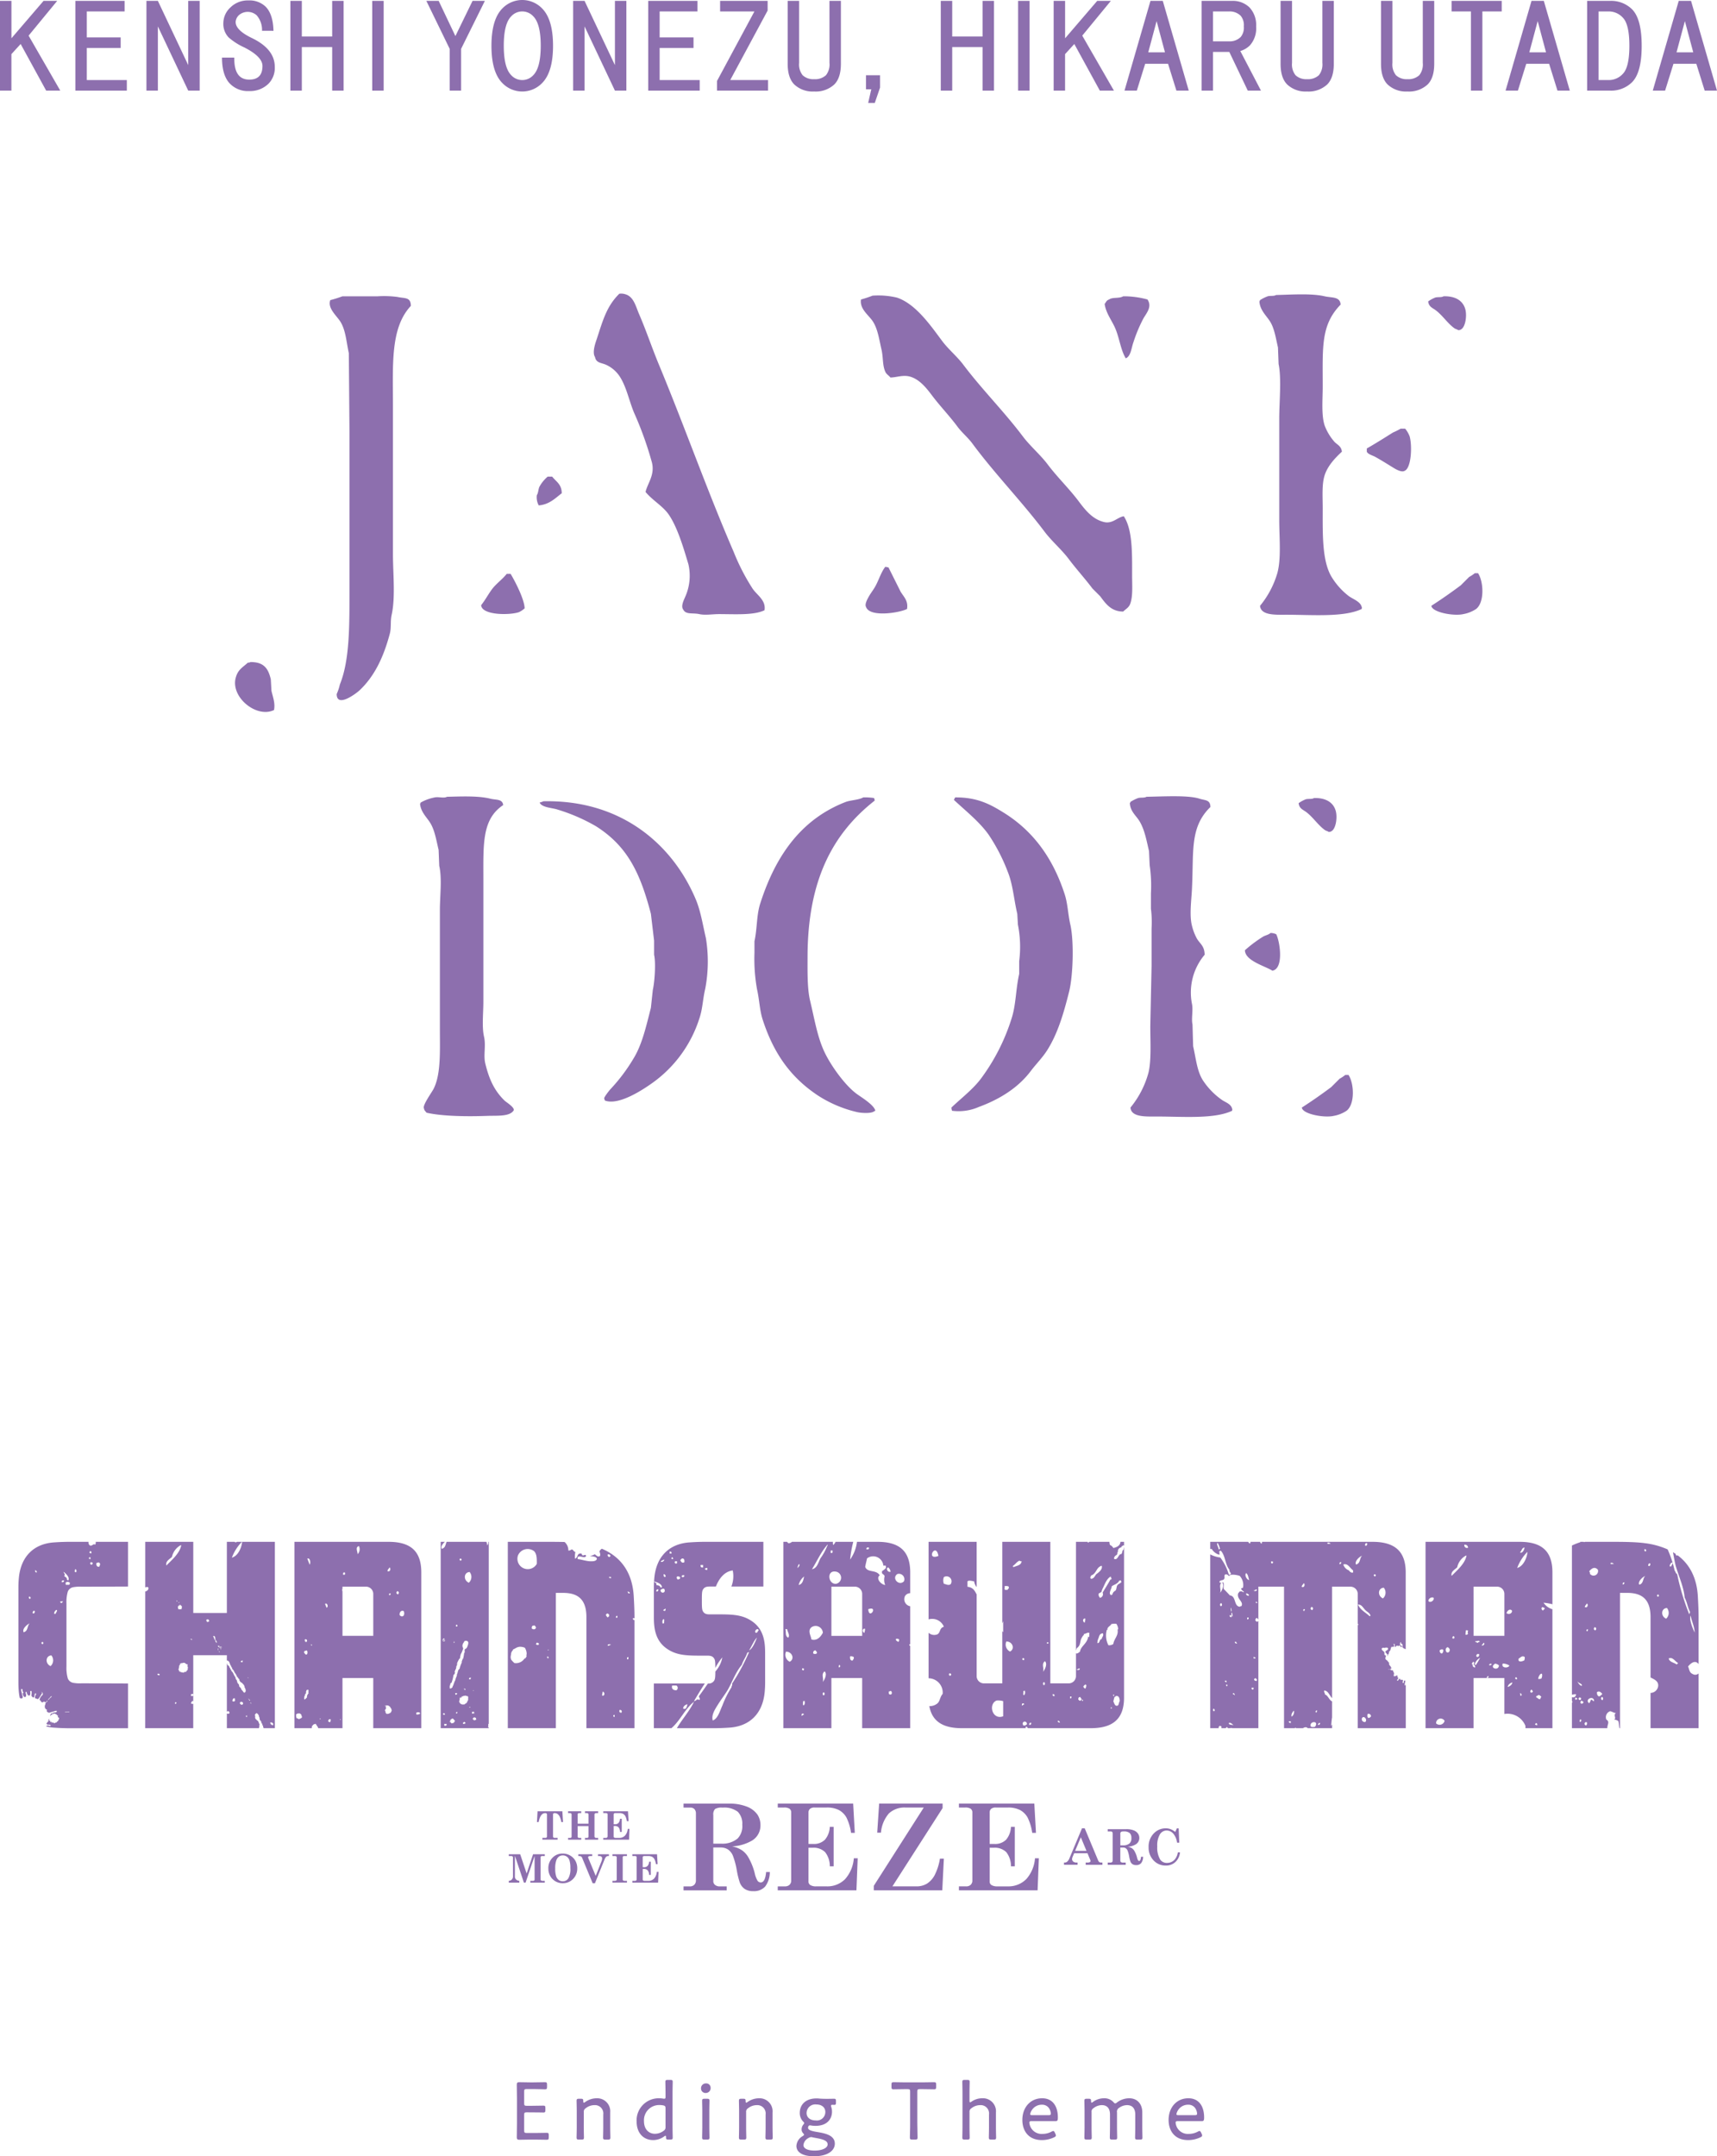<svg xmlns="http://www.w3.org/2000/svg" xmlns:xlink="http://www.w3.org/1999/xlink" width="457.416" height="574.401" viewBox="0 0 457.416 574.401"><defs><style>.a{fill:none;}.b{clip-path:url(#a);}.c,.d{fill:#8d6fae;}.d{fill-rule:evenodd;}.e{clip-path:url(#b);}</style><clipPath id="a"><rect class="a" width="457.416" height="574.401"/></clipPath><clipPath id="b"><rect class="a" width="447.606" height="93.058"/></clipPath></defs><g class="b"><path class="c" d="M142.561,568.2c1.057,0,2.752-.044,3.146-.044s.485.132.485.638v.55c0,.528-.088.66-.55.66-.352,0-2.024-.044-3.081-.044h-1.408c-.88,0-2.443.044-2.75.044-.462,0-.727-.066-.727-.638,0-.154.044-2.464.044-3.74v-6.579c0-1.3-.044-3.587-.044-3.741,0-.484.155-.638.639-.638.154,0,1.8.044,2.838.044h.946c1.1,0,2.795-.044,3.081-.044.462,0,.55.132.55.66v.594c0,.528-.088.638-.55.638-.286,0-2.024-.066-3.081-.066h-1.8c-.55,0-.66.11-.66.661V560.3c0,.55.11.66.66.66h1.365c1.034,0,2.794-.044,3.08-.044.462,0,.55.132.55.66v.528c0,.506-.088.638-.484.638-.44,0-1.871-.044-4.511-.044-.55,0-.66.11-.66.66v4.181c0,.55.11.66.66.66Z"/><path class="c" d="M155.52,566.546c0,.99.044,2.575.044,2.86,0,.463-.132.551-.66.551h-.638c-.528,0-.661-.088-.661-.551,0-.285.045-1.87.045-2.86V562.52c0-1.013-.045-2.6-.045-2.883,0-.462.133-.55.661-.55h.483c.528,0,.638.088.638.638,0,.286.045.4.153.4a.677.677,0,0,0,.332-.154,5.267,5.267,0,0,1,3.08-1.012,3.46,3.46,0,0,1,3.609,3.762v3.829c0,.99.044,2.575.044,2.86,0,.463-.132.551-.66.551h-.616c-.53,0-.662-.088-.662-.551,0-.285.045-1.87.045-2.86V563.29a2.221,2.221,0,0,0-2.355-2.509,3.759,3.759,0,0,0-2.332.836,1.049,1.049,0,0,0-.5,1.012Z"/><path class="c" d="M178.048,569.956c-.506,0-.616-.088-.616-.638,0-.264-.044-.374-.154-.374-.066,0-.133.022-.308.154a4.992,4.992,0,0,1-2.949.99c-2.684,0-4.422-1.958-4.422-4.929a5.882,5.882,0,0,1,6.05-6.2,5.251,5.251,0,0,1,1.013.088,1.675,1.675,0,0,0,.308.022c.286,0,.33-.132.33-.55V557.5c0-1.013-.044-2.6-.044-2.883,0-.462.132-.55.66-.55h.638c.528,0,.66.088.66.55,0,.286-.044,1.87-.044,2.883v9.043c0,.99.044,2.574.044,2.86,0,.462-.132.55-.66.55Zm-2.508-9.2a4.043,4.043,0,0,0-3.983,4.291c0,2.112,1.232,3.366,2.926,3.366a3.843,3.843,0,0,0,2.332-.814,1.058,1.058,0,0,0,.485-.99v-4.973c0-.528-.132-.682-.638-.792a5.669,5.669,0,0,0-1.122-.088"/><path class="c" d="M189.31,556.139a1.293,1.293,0,0,1-1.319,1.408,1.185,1.185,0,0,1-1.232-1.21,1.275,1.275,0,0,1,1.32-1.342,1.145,1.145,0,0,1,1.231,1.144m-1.6,13.818c-.528,0-.66-.088-.66-.55,0-.352.044-2.068.044-2.861V562.52c0-1.012-.044-2.574-.044-2.882,0-.463.132-.551.66-.551h.638c.528,0,.66.088.66.551,0,.286-.044,1.848-.044,2.882v4.026c0,.9.044,2.553.044,2.861,0,.462-.132.55-.66.55Z"/><path class="c" d="M198.77,566.546c0,.99.044,2.575.044,2.86,0,.463-.132.551-.659.551h-.639c-.528,0-.66-.088-.66-.551,0-.285.044-1.87.044-2.86V562.52c0-1.013-.044-2.6-.044-2.883,0-.462.132-.55.66-.55H198c.529,0,.638.088.638.638,0,.286.044.4.154.4a.675.675,0,0,0,.331-.154,5.267,5.267,0,0,1,3.08-1.012,3.46,3.46,0,0,1,3.608,3.762v3.829c0,.99.044,2.575.044,2.86,0,.463-.132.551-.659.551h-.616c-.529,0-.661-.088-.661-.551,0-.285.044-1.87.044-2.86V563.29a2.22,2.22,0,0,0-2.354-2.509,3.753,3.753,0,0,0-2.332.836,1.047,1.047,0,0,0-.507,1.012Z"/><path class="c" d="M217.933,567.977c2.046.352,4.466.88,4.466,3.08,0,1.716-1.694,3.344-5.566,3.344-3.081,0-4.665-1.1-4.665-2.75a3.231,3.231,0,0,1,1.673-2.618c.286-.2.351-.264.351-.374s-.088-.22-.242-.4a1.468,1.468,0,0,1-.4-1.057,2.022,2.022,0,0,1,.439-1.209c.154-.2.242-.309.242-.418,0-.133-.088-.243-.286-.441a3.243,3.243,0,0,1-.88-2.31c0-2.112,1.5-3.829,4.467-3.829a4.244,4.244,0,0,1,.528.022c.638.066,1.409.088,2.046.088h.485c.593,0,1.276-.022,1.561-.022.463,0,.551.11.551.639v.352c0,.505-.066.638-.462.638-.154,0-.352-.022-.507-.022-.219,0-.351.066-.351.263a1.092,1.092,0,0,0,.065.309,3.685,3.685,0,0,1,.2,1.232c0,2.09-1.385,3.807-4.422,3.807a6.768,6.768,0,0,1-1.21-.111.83.83,0,0,0-.22-.022c-.264,0-.4.133-.485.4a.994.994,0,0,0-.043.243c0,.638,1.012.9,2.662,1.166m-1.848,1.32a1.42,1.42,0,0,0-.7.242,2.432,2.432,0,0,0-1.343,1.87c0,.946,1.145,1.475,2.971,1.475,2.112,0,3.476-.727,3.476-1.651,0-1.012-1.364-1.386-2.97-1.672-.352-.066-.7-.132-1.035-.2a1.472,1.472,0,0,0-.395-.066m-1.21-6.4c0,1.1.88,1.958,2.42,1.958a2.248,2.248,0,0,0,2.574-2.266c0-1.144-.9-1.981-2.376-1.981a2.317,2.317,0,0,0-2.618,2.289"/><path class="c" d="M244.377,565.556c0,.792.022,1.958.044,2.816.022.528.022.924.022,1.034,0,.462-.132.55-.66.55h-.726c-.529,0-.66-.088-.66-.55,0-.11,0-.55.022-1.122.044-.836.044-1.958.044-2.728v-8.383c0-.551-.11-.66-.66-.66h-.792c-1.013,0-2.6.043-3.037.043-.4,0-.484-.131-.484-.638v-.594c0-.528.088-.66.55-.66.286,0,2.046.044,3.08.044h4.621c1.034,0,2.817-.044,3.1-.044.462,0,.55.132.55.66v.594c0,.507-.088.638-.485.638-.439,0-2.046-.043-3.036-.043h-.836c-.55,0-.66.109-.66.66Z"/><path class="c" d="M258.28,566.546c0,.968.044,2.575.044,2.86,0,.463-.132.551-.66.551h-.639c-.527,0-.66-.088-.66-.551,0-.285.044-1.848.044-2.86V557.5c0-.99-.044-2.531-.044-2.883,0-.462.133-.55.66-.55h.639c.528,0,.66.088.66.55,0,.33-.044,1.871-.044,2.883v2.068c0,.308.044.462.176.462a.828.828,0,0,0,.351-.176,5.005,5.005,0,0,1,2.906-.9,3.46,3.46,0,0,1,3.608,3.762v3.829c0,1.012.044,2.553.044,2.86,0,.463-.132.551-.66.551h-.616c-.529,0-.661-.088-.661-.551,0-.307.044-1.892.044-2.86V563.29a2.22,2.22,0,0,0-2.354-2.509,3.754,3.754,0,0,0-2.332.836,1.046,1.046,0,0,0-.506,1.012Z"/><path class="c" d="M281.16,568.417a1.153,1.153,0,0,1,.133.44c0,.2-.133.33-.441.484a7.564,7.564,0,0,1-3.3.748c-3.609,0-5.193-2.508-5.193-5.369,0-3.256,2.069-5.764,5.28-5.764,2.707,0,4.181,2,4.181,5.126,0,.815-.153.968-.66.968H274.8c-.418,0-.573.088-.573.4a3.266,3.266,0,0,0,3.543,2.993,4.981,4.981,0,0,0,2.354-.594,1.184,1.184,0,0,1,.484-.176c.154,0,.265.132.418.462Zm-1.21-5.369a2.847,2.847,0,0,0-.264-1.034,2.168,2.168,0,0,0-2.09-1.342,3.127,3.127,0,0,0-2.75,1.5,2.7,2.7,0,0,0-.4,1.012c0,.2.154.264.507.264h4.422c.419,0,.572-.088.572-.4"/><path class="c" d="M290.8,566.546c0,.99.044,2.575.044,2.86,0,.463-.132.551-.66.551h-.639c-.527,0-.66-.088-.66-.551,0-.285.044-1.87.044-2.86V562.52c0-1.013-.044-2.6-.044-2.883,0-.462.133-.55.66-.55h.507c.506,0,.615.11.615.616,0,.286.045.418.154.418a.8.8,0,0,0,.331-.176,4.964,4.964,0,0,1,2.97-.99,3.261,3.261,0,0,1,2.531,1.056c.2.22.307.308.44.308a.8.8,0,0,0,.439-.22,5.456,5.456,0,0,1,3.3-1.144c2.178,0,3.477,1.54,3.477,3.762v3.829c0,.99.044,2.575.044,2.86,0,.463-.132.551-.66.551h-.638c-.528,0-.66-.088-.66-.551,0-.285.044-1.87.044-2.86V563.29c0-1.54-.7-2.509-2.2-2.509a3.652,3.652,0,0,0-2.046.682,1.168,1.168,0,0,0-.617,1.254v3.829c0,.99.044,2.575.044,2.86,0,.463-.132.551-.66.551h-.638c-.528,0-.66-.088-.66-.551,0-.285.044-1.87.044-2.86V563.29c0-1.54-.681-2.509-2.177-2.509a3.662,3.662,0,0,0-2.223.814,1,1,0,0,0-.506.991Z"/><path class="c" d="M320.122,568.417a1.153,1.153,0,0,1,.133.44c0,.2-.133.33-.441.484a7.564,7.564,0,0,1-3.3.748c-3.609,0-5.193-2.508-5.193-5.369,0-3.256,2.069-5.764,5.28-5.764,2.707,0,4.181,2,4.181,5.126,0,.815-.153.968-.66.968h-6.358c-.418,0-.573.088-.573.4a3.266,3.266,0,0,0,3.543,2.993,4.988,4.988,0,0,0,2.355-.594,1.176,1.176,0,0,1,.483-.176c.154,0,.265.132.418.462Zm-1.21-5.369a2.847,2.847,0,0,0-.264-1.034,2.168,2.168,0,0,0-2.09-1.342,3.127,3.127,0,0,0-2.75,1.5,2.7,2.7,0,0,0-.4,1.012c0,.2.154.264.507.264h4.422c.419,0,.572-.088.572-.4"/><path class="c" d="M11.6.235h3.633L7.618,9.493l8.437,14.648H12.3l-6.8-12.422-2.461,2.7v9.726H0V.235H3.047V10.2Z"/><path class="c" d="M23.124,3.047V9.961h9.023v2.813H23.124v8.554H33.788v2.813H20.077V.234H33.2V3.047Z"/><path class="c" d="M50.144.235h3.047V24.141H50.144L42.058,7.032V24.141H39.011V.235h3.047l8.086,17.109Z"/><path class="c" d="M69.809,8.2A5.985,5.985,0,0,0,68.4,4.1a3.567,3.567,0,0,0-4.688-.118,2.7,2.7,0,0,0-.937,1.875q0,2.227,4.453,4.336,5.976,2.931,5.976,7.618a6.016,6.016,0,0,1-1.64,4.453,6.971,6.971,0,0,1-5.156,1.992,6.651,6.651,0,0,1-5.391-2.227q-1.875-2.224-1.875-6.679h3.281q-.117,5.862,3.985,5.859,3.514,0,3.515-3.633,0-2.46-4.8-4.922A16.962,16.962,0,0,1,60.9,9.961,5.226,5.226,0,0,1,59.5,6.094a5.714,5.714,0,0,1,1.875-4.1A6.51,6.51,0,0,1,66.176.117a6.182,6.182,0,0,1,4.57,1.641q1.993,1.993,2.11,6.445Z"/><path class="c" d="M88.494,9.727V.235h3.047V24.141H88.494V12.54H80.408v11.6H77.361V.235h3.047V9.727Z"/><rect class="c" width="3.047" height="23.906" transform="translate(99.164 0.235)"/><path class="c" d="M122.842,24.141h-3.047V13.008L113.584.235h3.281l4.454,9.375,4.57-9.375h3.281l-6.328,12.773Z"/><path class="c" d="M144.4,2.227q2.928,2.929,2.93,9.961t-2.93,9.96a7.357,7.357,0,0,1-10.547,0q-2.931-2.927-2.929-9.96t2.929-9.961a7.357,7.357,0,0,1,10.547,0m-8.2,2.109q-1.994,1.993-1.992,7.852t1.992,7.851a3.973,3.973,0,0,0,5.859,0q1.992-1.99,1.993-7.851t-1.993-7.852a3.973,3.973,0,0,0-5.859,0"/><path class="c" d="M163.817.235h3.047V24.141h-3.047L155.731,7.032V24.141h-3.047V.235h3.047l8.086,17.109Z"/><path class="c" d="M175.733,3.047V9.961h9.023v2.813h-9.023v8.554H186.4v2.813H172.686V.234h13.125V3.047Z"/><path class="c" d="M194.536,21.328h10.078v2.813H191.02V21.563l9.961-18.515h-9.14V.234H204.5V2.813Z"/><path class="c" d="M220.97.235h3.047V16.993q0,3.751-1.758,5.508a7.307,7.307,0,0,1-5.391,1.875A7.135,7.135,0,0,1,211.6,22.5q-1.758-1.758-1.758-5.508V.235h3.047V16.758a4.569,4.569,0,0,0,.938,3.282,4.122,4.122,0,0,0,3.046,1.054,4.3,4.3,0,0,0,3.165-1.054,4.579,4.579,0,0,0,.937-3.282Z"/><path class="c" d="M234.452,23.321l-1.406,4.1h-1.758l.82-3.633H230.7V20.04h3.75Z"/><path class="c" d="M261.759,9.727V.235h3.047V24.141h-3.047V12.54h-8.086v11.6h-3.047V.235h3.047V9.727Z"/><rect class="c" width="3.047" height="23.906" transform="translate(271.229 0.235)"/><path class="c" d="M292.3.235h3.633l-7.617,9.258,8.437,14.648H293l-6.8-12.422-2.461,2.7v9.726H280.7V.235h3.047V10.2Z"/><path class="c" d="M313.4,24.141l-2.227-7.148h-6.093l-2.227,7.148h-3.281L306.49.235h3.281l6.914,23.906Zm-3.047-10.2-2.227-8.32-2.226,8.32Z"/><path class="c" d="M335.928,24.141h-3.515l-4.922-10.313h-4.336V24.141h-3.047V.234h8.086a6.338,6.338,0,0,1,4.688,1.758,6.825,6.825,0,0,1,1.757,5.039A6.861,6.861,0,0,1,333,12.07a6.112,6.112,0,0,1-2.578,1.524ZM323.155,3.047v7.969h4.336a4.122,4.122,0,0,0,3.047-1.172,3.9,3.9,0,0,0,.82-2.813,3.907,3.907,0,0,0-.82-2.812,4.13,4.13,0,0,0-3.047-1.172Z"/><path class="c" d="M352.284.235h3.047V16.993q0,3.751-1.758,5.508a7.307,7.307,0,0,1-5.391,1.875,7.135,7.135,0,0,1-5.273-1.875q-1.758-1.758-1.758-5.508V.235H344.2V16.758a4.569,4.569,0,0,0,.938,3.282,4.122,4.122,0,0,0,3.046,1.054,4.3,4.3,0,0,0,3.165-1.054,4.579,4.579,0,0,0,.937-3.282Z"/><path class="c" d="M379.037.235h3.047V16.993q0,3.751-1.758,5.508a7.307,7.307,0,0,1-5.391,1.875,7.135,7.135,0,0,1-5.273-1.875q-1.758-1.758-1.758-5.508V.235h3.047V16.758a4.569,4.569,0,0,0,.938,3.282,4.122,4.122,0,0,0,3.046,1.054A4.3,4.3,0,0,0,378.1,20.04a4.579,4.579,0,0,0,.937-3.282Z"/><path class="c" d="M394.91,3.047V24.141h-3.047V3.047h-5.156V.234h13.359V3.047Z"/><path class="c" d="M414.917,24.141l-2.227-7.148H406.6l-2.227,7.148h-3.281L408,.235h3.281L418.2,24.141Zm-3.047-10.2-2.227-8.32-2.226,8.32Z"/><path class="c" d="M422.821,24.141V.234h6.094a7.929,7.929,0,0,1,5.859,2.227q2.577,2.58,2.578,9.727t-2.578,9.726a7.921,7.921,0,0,1-5.859,2.227Zm3.047-21.094V21.328h2.813a5.036,5.036,0,0,0,3.632-1.64q1.758-1.758,1.758-7.5t-1.758-7.5a5.045,5.045,0,0,0-3.632-1.641Z"/><path class="c" d="M454.135,24.141l-2.227-7.148h-6.093l-2.227,7.148h-3.281L447.221.235H450.5l6.914,23.906Zm-3.047-10.2-2.227-8.32-2.226,8.32Z"/><path class="d" d="M200.587,156.946a56.328,56.328,0,0,1-5.11-9.879c-7.105-16.419-13.077-33.406-19.931-49.912-1.878-4.523-3.393-9.106-5.28-13.457-.878-2.023-1.405-4.6-3.578-5.28a3.574,3.574,0,0,0-1.7-.171c-3.346,3.3-4.333,6.951-5.962,11.924-.293.894-1.364,3.645-.511,4.94.31,1.585,1.568,1.477,2.9,2.044a8.623,8.623,0,0,1,3.747,3.237c1.768,2.805,2.411,6.312,3.748,9.539a92.607,92.607,0,0,1,4.77,13.287c.819,3.336-1.182,5.517-1.7,7.836,1.861,2.255,4.548,3.7,6.133,5.962,2.339,3.346,4,9,5.28,13.287a13.71,13.71,0,0,1-.851,8.687c-.4.93-1.223,2.534-.512,3.408.688,1.383,2.5.808,4.259,1.192,1.634.356,3.472,0,5.281,0,4.269,0,9.23.355,12.094-1.022.461-2.59-1.938-4.017-3.066-5.622m158.761,1.874a18.837,18.837,0,0,1-4.6-5.11c-2.607-4.291-2.385-11.615-2.385-18.4,0-3-.259-6.275.511-8.688.821-2.568,2.822-4.641,4.6-6.3-.177-1.651-1.45-1.88-2.215-2.9a14.077,14.077,0,0,1-2.385-4.088c-.906-2.821-.511-6.895-.511-10.391,0-10.478-.525-16.364,4.77-21.8-.131-2.189-2.353-1.774-4.259-2.215-3.565-.823-8.809-.428-12.946-.34-.55.357-1.5.136-2.214.34a10.042,10.042,0,0,0-2.045,1.022c-.109.3-.033.167-.17.341.142,2.373,1.9,3.812,2.9,5.451,1.117,1.846,1.5,4.463,2.044,6.814q.086,2.214.17,4.429c.8,3.7.171,10.283.171,14.48v27.084c0,4.663.571,10.224-.511,14.139a24.477,24.477,0,0,1-4.6,8.687c.176,2.621,4.194,2.385,6.985,2.385,6.874,0,15.353.736,20.1-1.533.022-.488.121-.248,0-.511-.324-1.469-2.338-2.113-3.407-2.9M134.392,293.164c-2.657-2.608-4.072-5.568-5.111-9.88-.537-2.232.226-4.694-.34-7.155-.593-2.578-.171-6.3-.171-9.2V234.054c0-9.3-.369-15.835,5.281-19.589-.194-1.684-1.917-1.326-3.407-1.7-3.191-.809-7.7-.6-11.583-.511-.738.466-2.229-.055-3.237.17a12.055,12.055,0,0,0-3.747,1.363c-.11.294-.034.167-.171.341.19,2.21,1.786,3.569,2.726,5.11,1.206,1.978,1.6,4.615,2.214,7.154l.171,4.259c.776,3.33.17,8.078.17,11.754v31.684c0,5.917.313,12.115-1.7,16.012-.465.9-2.954,4.334-2.555,5.111.139.711.368.717.682,1.192,4.263,1,11.289,1.034,16.182.852,2.636-.1,5.847.228,6.985-1.363.608-.761-1.912-2.26-2.385-2.725m191.127-.171a19.275,19.275,0,0,1-5.111-5.28c-1.543-2.5-1.792-5.675-2.555-9.029q-.086-2.895-.17-5.791c-.363-1.542.241-3.874-.171-5.622a15.629,15.629,0,0,1,3.407-12.946c-.037-2.319-1.184-2.862-2.044-4.258a14.3,14.3,0,0,1-1.363-3.578c-.657-2.616-.146-6.576,0-9.2.575-10.293-.711-16.813,4.94-22.316-.02-1.98-1.412-1.735-2.895-2.214-3.026-.978-9.4-.589-14.139-.511-.55.358-1.5.136-2.215.34a10.061,10.061,0,0,0-2.044,1.022c-.11.295-.033.167-.17.341.134,2.223,1.648,3.283,2.555,4.77,1.372,2.251,1.868,5.061,2.555,8.006l.171,3.748a37.428,37.428,0,0,1,.34,7.495v4.088a29.187,29.187,0,0,1,.171,5.281v9.88q-.171,8.09-.341,16.183c0,3.84.322,9.213-.511,12.435a24.837,24.837,0,0,1-4.77,9.2c.176,2.62,4.194,2.385,6.984,2.385,6.875,0,15.354.735,20.1-1.534.022-.488.121-.248,0-.511-.274-1.318-1.777-1.716-2.725-2.385M301.6,153.369c0-6.014.152-12.24-2.214-15.842-1.751.26-2.969,2.087-5.281,1.533-3.154-.755-5.112-3.365-6.814-5.621-2.525-3.349-5.618-6.312-8.176-9.71-1.978-2.627-4.669-4.873-6.643-7.495-4.994-6.632-10.85-12.451-15.843-19.079-1.661-2.205-3.958-4.085-5.621-6.3-2.978-3.971-7-9.913-12.094-11.584a21.573,21.573,0,0,0-6.474-.511,28.994,28.994,0,0,1-3.066,1.022c-.426,2.566,2.16,4.222,3.237,5.962,1.248,2.019,1.6,4.667,2.214,7.325.51,2.212.228,4.16,1.022,5.962.3.685.95.982,1.363,1.533,1.751-.019,3.453-.824,5.451-.17,2.433.795,4.205,3.058,5.622,4.94,2.139,2.844,4.652,5.431,6.813,8.347,1.145,1.544,2.775,2.883,3.918,4.429,6.051,8.186,13.144,15.4,19.249,23.507,1.93,2.564,4.548,4.759,6.473,7.325,2.034,2.711,4.267,5.129,6.3,7.836l2.044,2.044c1.406,1.87,2.866,4.092,6.133,4.088.693-.669,1.5-1.044,1.873-2.044.754-2,.511-4.963.511-7.495M228.081,291.29c-3.11-2.346-7.018-7.776-8.687-11.583-1.743-3.976-2.446-8.418-3.577-13.117-.779-3.235-.683-7.788-.682-11.583.005-20.309,6.565-32.847,17.886-41.735a2.417,2.417,0,0,0-.17-.682,15.063,15.063,0,0,0-2.9-.17c-.993.641-3.406.745-4.6,1.192a34.222,34.222,0,0,0-6.644,3.408c-7.987,5.306-12.946,13.58-16.182,23.677-.994,3.1-.791,6.634-1.533,10.051v3.066a45.976,45.976,0,0,0,.681,9.71c.667,2.954.672,5.535,1.533,8.176,2.937,9.01,7.488,15.337,14.65,20.1a32.749,32.749,0,0,0,10.391,4.429c1.138.289,3.794.445,4.6-.17l.341-.171c-.334-1.6-3.841-3.642-5.111-4.6m55.533-53.148c-3.114-9.559-8.358-16.766-16.183-21.634-3.574-2.222-7.034-4.131-12.946-4.088a2.3,2.3,0,0,0-.341.682c3.091,2.886,6.714,5.737,9.2,9.2a48.358,48.358,0,0,1,5.11,9.88c1.392,3.4,1.649,7.424,2.555,11.243l.171,2.9a30.162,30.162,0,0,1,.34,9.709v3.407c-.929,4.081-.829,8.222-2.044,11.925a53.8,53.8,0,0,1-8.176,16.012c-2.127,2.828-5.283,5.223-7.836,7.666a2.672,2.672,0,0,0,.17.851,13.422,13.422,0,0,0,7.155-1.022c5.637-2.077,10.484-5.148,13.8-9.539,1.4-1.859,3.153-3.592,4.429-5.621,2.79-4.435,4.336-9.721,5.792-15.5,1.07-4.244,1.349-13.421.341-17.886-.675-2.992-.669-5.525-1.533-8.177M105.875,79.1a27.868,27.868,0,0,0-5.28-.171H91.226a31.422,31.422,0,0,1-3.237,1.022c-.8,2.17,1.753,4.195,2.726,5.792,1.4,2.306,1.537,5.244,2.214,8.347q.085,10.391.17,20.782v43.438c0,8.881-.012,17.8-2.555,24.019a13.05,13.05,0,0,1-.851,2.555c.013,3.827,5.295-.228,6.132-1.022,3.989-3.784,6.355-8.834,8.006-14.99.465-1.732.1-3.229.511-5.111,1.032-4.7.342-10.938.341-16.183V108.4c0-11.342-.735-21.02,4.77-26.914-.027-2.42-1.605-1.932-3.578-2.385M299.9,95.452c1.367-.5,1.529-2.88,2.044-4.258a39.042,39.042,0,0,1,2.726-6.474c.94-1.538,2.255-3.088,1.022-4.94a23.935,23.935,0,0,0-6.473-.852c-1.03.654-2.832.174-3.748.852-.742.257-.76.664-1.192,1.193.369,2.535,2,4.473,2.895,6.643,1.077,2.616,1.393,5.6,2.726,7.836m87.557-8.006c.328.235.726.268,1.022.511.4-.039.481-.034.682-.171,1.241-.58,1.692-3.694,1.192-5.45-.657-2.312-2.726-3.5-5.792-3.408-.554.36-1.5.124-2.214.341a8.793,8.793,0,0,0-1.874,1.022c.154,1.442,1.147,1.708,2.044,2.385,1.786,1.346,3.141,3.478,4.94,4.77M352.944,221.108c.328.235.725.268,1.022.511.395-.039.481-.034.681-.171,1.242-.58,1.692-3.694,1.193-5.45-.657-2.312-2.726-3.5-5.792-3.408-.554.36-1.5.124-2.214.341a8.794,8.794,0,0,0-1.874,1.022c.154,1.442,1.146,1.708,2.044,2.385,1.786,1.346,3.14,3.479,4.94,4.77m-167.619,18.4c-6.09-14.4-19.666-26.5-40.542-26.062a5.5,5.5,0,0,1-1.022.34c.558,1.346,3.316,1.387,4.769,1.874a48.219,48.219,0,0,1,10.221,4.429c8.388,5.3,11.808,12.428,14.65,23.337q.426,3.577.851,7.154v3.748c.506,2.171.148,7.232-.34,9.369q-.257,2.385-.511,4.77c-1.22,4.733-2.3,9.693-4.6,13.457a46.757,46.757,0,0,1-6.132,8.176c-.364.377-1.913,2.364-1.7,2.556l.171.511c3.785,1.459,10.526-3.158,12.776-4.77a33.615,33.615,0,0,0,12.435-17.205c.861-2.592.842-4.9,1.533-7.836a38.622,38.622,0,0,0,.17-13.457c-.856-3.64-1.386-7.224-2.725-10.391M374.339,114.19h-1.193a18.289,18.289,0,0,1-2.044,1.022c-2.225,1.4-4.684,2.949-6.984,4.258v.852c.308.7,1.529.986,2.215,1.363,1.691.93,3.492,2.078,5.11,3.066.587.359,2.022,1.12,2.725.682,1.821-.673,2.085-6.676,1.363-9.2a7.2,7.2,0,0,0-1.192-2.044M338.465,248.533c-.544.517-1.384.608-2.044,1.022a35.039,35.039,0,0,0-4.77,3.577c.062,2.833,5.337,4.187,7.325,5.452,3.076-.552,2.029-7.688,1.022-9.71a3.491,3.491,0,0,0-1.533-.341M147.1,126.965h-1.193a9.565,9.565,0,0,0-2.214,2.726c-.311.715-.271,1.607-.681,2.215a4.51,4.51,0,0,0,.51,2.725c2.805-.226,4.416-1.927,6.133-3.236-.033-2.435-1.5-3.073-2.555-4.43m89.6,24.19-.852-.17c-1.257,1.616-1.771,3.78-2.9,5.621-.45.735-1.121,1.624-1.534,2.384-.34.628-1.131,1.99-.681,2.726.994,2.8,8.928,1.534,10.9.511.381-2.166-.856-3.215-1.7-4.6l-3.237-6.473m157.058,1.533h-.852a11.044,11.044,0,0,1-1.533,1.022l-2.214,2.214c-2.5,1.871-5.222,3.778-7.836,5.451.181,1.749,5.981,2.81,8.517,2.215a8.969,8.969,0,0,0,3.407-1.363c2.26-1.752,2.023-7.259.511-9.539M358.395,286.35a11.044,11.044,0,0,1-1.533,1.022l-2.215,2.215c-2.5,1.87-5.221,3.777-7.835,5.451.181,1.748,5.981,2.809,8.517,2.214a8.969,8.969,0,0,0,3.407-1.363c2.26-1.752,2.023-7.259.511-9.539ZM135,152.858c-1.13,1.453-2.8,2.6-3.918,4.088-1.028,1.377-1.809,2.9-2.9,4.259.14,2.681,7.443,2.735,10.051,1.874a6.271,6.271,0,0,0,1.533-1.022c-.055-2.454-2.656-7.409-3.748-9.2ZM72.147,180.965c-.674-2.859-1.82-4.632-5.451-4.6-.2.137-.285.137-.681.17-1.433,1.315-2.664,1.839-3.237,4.088-1.317,5.171,5.617,10.767,10.221,8.518.366-1.853-.32-3.5-.682-5.111q-.084-1.533-.17-3.066"/><g transform="translate(4.905 410.723)"><g class="e"><path class="c" d="M714.628,0H709.2a10.214,10.214,0,0,1-1.83,4.724A31.405,31.405,0,0,1,708.212,0h-4.72a2.165,2.165,0,0,1-.639.855A2.427,2.427,0,0,1,702.8,0H691.879a1.315,1.315,0,0,1-.955.372,1.488,1.488,0,0,1-.34-.372h-1V49.648h12.8V36.288h8.2v13.36h12.8V27.735a.357.357,0,0,1-.228-.447.727.727,0,0,0,.228,0V17.163a1.9,1.9,0,0,1-1.356-2.77,1.627,1.627,0,0,1,1.356-.707V8.14c0-5.9-3.107-8.14-8.761-8.14m-2.264,1.5c.16.538-.225.53-.646.485-.049-.426.222-.53.646-.485m-10.156.807h.483c.046.421.057.806-.483.645ZM690.6,23.26c.07.735.79,1.5.32,2.256-.97-.271-.521-1.65-.8-2.256Zm.678,8.688a2.069,2.069,0,0,1-.979-2.689c1.656-.011,2.379,1.975.979,2.689M693.343,6.98c.287-1.729,1.1-.916,0,0m.323,4.513a4.071,4.071,0,0,1,1.45-2.258c-.216,1.02-.423,2.051-1.45,2.258m1.161,22.776c-.027-.1-.1-.142-.244-.122-.035-.28.026-.459.244-.488.028.1.1.142.244.123.033.276-.031.459-.244.488m-.366,12.1a.786.786,0,0,1,.121-.611c.276-.033.458.031.489.246-.256.07-.4.257-.61.365m.487-2.812c-.28-.129-.044-.766-.122-1.1a.579.579,0,0,0,.366-.121c.2.294.154,1.152-.244,1.22m3.551-13.85a.787.787,0,0,1-.967,0c-.04-.524.193-.774.646-.8.068.305.46.29.32.8M697.048,26c-.059-.91-1.087-2.283,0-3.222a1.934,1.934,0,0,1,3.065,1.448c-.56,1.035-1.507,2.237-3.065,1.774M700.2,40.87c-.188-.187-.22-.839.245-.733.186.186.218.837-.245.733m-.125-3.545c.368-.973-.52-2,.49-2.811.787.626.007,2.305-.49,2.811M701.24,1.179A14.671,14.671,0,0,1,699.467,4.4c-.553,1.005-.851,2.668-2.256,2.9C698.6,5.088,699.67,2.561,701.4.7a.757.757,0,0,1-.162.483m2.418,6.769a1.646,1.646,0,0,1,0,3.224c-2.151.237-2.675-3.772,0-3.224m.7,25.468c-.017-.3-.022-.593.244-.61.2.181.181.7-.244.61m3.653-1.772c-.586-.007-.709-.477-.645-1.131a1.368,1.368,0,0,1,.967.164c.126.555-.179.679-.322.967m2.578-6.6h-8.2V11.94H708.6a1.945,1.945,0,0,1,1.986,1.986Zm.614-.8c-.559-.1-.681-1.184.122-1.1.086.491-.116.7-.122,1.1m1-6.3c2.822-.976.221,2.941,0,0m4.348-8.706a3.668,3.668,0,0,0,.165,2.258c-1.126-.11-2.568-1.751-1.451-2.577-.941-1.6-3.289-.61-3.869-2.257.133-.781.331-1.5.485-2.257a2.72,2.72,0,0,1,4.349,1.934c.288.036.808-.162.646.323.277.339-.618.879-.969,1.126-.287.989.66.741.643,1.45m.97-2.416a1.757,1.757,0,0,1,.645,1.128c-.793.331-1.375-.986-.645-1.128M718,40.669c-.35-.026-.345-.407-.321-.807a.769.769,0,0,0,.484-.161c.4.088.524,1.087-.163.968m2.1-14.025c-.146-.286-.655-.2-.485-.806a1.048,1.048,0,0,1,.807.16c.045.368-.039.607-.321.645m1.611-16.12c-1.32,1.354-3.359-.82-1.772-1.932a1.437,1.437,0,0,1,1.772,1.932" transform="translate(-485.804 0)"/><path class="c" d="M587.091,6.98v.483c-.369.046-.606-.039-.645-.321.219-.05.308-.231.645-.162M575.645,4.725c-.015.371-.707.886-.966.482a3.243,3.243,0,0,1,.966-.482m-2.123,8.525c-.088-.457.141-.595.491-.61.09.457-.139.595-.491.61m0-1.711c.164-.693-.448-.607-.608-.977.951.227,2.164.716,2.076,1.59h-.366c-.24-.577-.572-.513-1.1-.612m1.1,1.344a.909.909,0,0,1,.977-.363c.658,1.082-.9,1.452-.977.363m.977,8.8a.577.577,0,0,0-.366.122c-.2-.294-.154-1.152.244-1.22.28.129.044.766.122,1.1m.244-3.3c-.276.033-.458-.031-.489-.247.256-.069.4-.257.61-.365a.787.787,0,0,1-.121.611M575.6,9.337a1.02,1.02,0,0,1-.122-.732.582.582,0,0,1,.488.732Zm1.465-6.719c.385-.059.547.1.491.487h-.491Zm.491,1.954c-.031-.279.031-.459.246-.491.063.182.18.312.244.491Zm.979.612h.489v.488a.347.347,0,1,1-.489-.488m.656,4.859c-.237-.381-.34-.3-.159-.808a1.045,1.045,0,0,1,.8.163c.112.539-.271.587-.645.645M580.32,9.4c-.162-.538.224-.53.645-.482.049.423-.222.528-.645.482m.659-3.97c-.618.364-.929-.17-1.1-.61.3-.069.259-.473.732-.368.363.085.41.486.366.978m4.337.745h.647V6.82q-.758.111-.647-.646M581.77,43.246c-.038.672-.421,1.636-1.128,1.128.1-.653.58-.923,1.128-1.128m-4.035-4.969h1.139a.764.764,0,0,1,0,1.262c-.968.038-1.366-.5-1.136-1.262m-.208,11.371c2.352-2,3.578-5.134,6.017-7.045-1.2,2.522-3.26,4.778-4.557,7.045h9.72c1.187,0,2.526-.029,4.373-.16,5.072-.361,8.762-3.5,9.3-9.532.071-.794.112-1.557.112-2.457V30.324h0c0-2.533.116-6.56-3.3-9.027-2.347-1.7-4.713-1.972-8.639-1.972h-2.879c-1.013,0-1.407-.295-1.693-.723-.26-.388-.349-.791-.342-2.837V15.47c-.007-2.046.082-2.449.342-2.837.287-.428.68-.723,1.693-.723h1.7c.762-1.922,2.14-3.994,4.489-4.283a7.606,7.606,0,0,1-.359,4.283h8.52V0H586.644c-1.187,0-2.526.029-4.373.16-5.072.361-8.761,3.5-9.3,9.532-.071.794-.112,1.557-.112,2.457v8.095c.017,2.512.276,5.922,3.3,8.108,2.229,1.61,4.491,1.936,8.074,1.965l.922.008H587.2c1.013,0,1.406.295,1.693.723.246.367.337.765.34,2.535a15.476,15.476,0,0,1,1.855-2.794,7.488,7.488,0,0,1-1.855,3.754c-.005,1.718-.1,2.111-.34,2.474a1.7,1.7,0,0,1-1.627.721c-.707.992-1.744,2.507-2.433,3.415.106.339.427.715.159.967-.872-.4-.7.25-1.45.323.813-1.413,1.99-3.351,2.887-4.7H572.856V49.648Zm16.012-10.915a27.143,27.143,0,0,0-2.42,4.835c-.711,1.564-1.211,3.527-2.577,4.031-.44-1.481.65-3.08,1.451-4.352.838-1.333,1.849-2.651,2.577-3.867,1.228-2.209,2.124-4.755,3.708-6.61.356-1.2,1.1-2.02,1.45-3.224.207-.008.225-.2.483-.161a54.835,54.835,0,0,1-4.513,8.383c.119.492-.164.587-.158.965m4.672-9.83c.739-1.088,1.19-2.464,2.1-3.387-.468,1.254-1.247,3.049-2.1,3.387m1.774-4.677c-.533-.444.532-1.489.807-.642-.322.163-.256.712-.807.642" transform="translate(-403.568)"/><path class="c" d="M20.411.77C19.956.331,19.6,1.313,19,.932A1.015,1.015,0,0,1,18.675,0H13.789C12.6,0,11.263.029,9.416.16,4.344.521.654,3.665.112,9.692.041,10.487,0,11.249,0,12.15V37.5c0,.9.041,1.663.112,2.457A14.549,14.549,0,0,0,.356,41.57c.015.017.02.039.037.056.206.029.458.194.632.024.165-.11.13-.34.111-.513-.158-.347-.146-.753-.313-1.1,0-.278-.273-.672.029-.856.344.056.222.5.276.741.059.057.122.031.184,0a1.238,1.238,0,0,0,.016.306c-.126-.06-.151.043-.16.148a1.121,1.121,0,0,0,.152.609c.087.3.472.54.673.222.026-.142.059-.288.076-.434-.048-.262-.27-.624-.032-.838a.547.547,0,0,1,.195.144,1.1,1.1,0,0,0,.3.735.327.327,0,0,0,.588-.081,1.68,1.68,0,0,0,0-.855c.078-.129.223-.217.357-.1a1.039,1.039,0,0,1,.05.191,3.5,3.5,0,0,1-.087.945c.115.251.444.738.727.482.137-.32.1-.7.289-.991.188-.189.337.183.2.319a1.267,1.267,0,0,0-.247.772c.036.28.406.265.6.355.3.181.4-.222.583-.367.249-.4.493-.806.752-1.2-.059-.091-.192-.16-.161-.283a.557.557,0,0,1,.226.819,2.179,2.179,0,0,0-.72,1.053l-.069.224c.083.144.322.142.348.341a.422.422,0,0,0,.662.233c.116-.2.4-.032.555.046.248.029.34-.275.506-.408.128-.045.056.1.026.157a2,2,0,0,1-.418.376.714.714,0,0,0-.123.361c0,.125,0,.252-.118.313-.037.331-.082.775.222.99.047.191.448.137.316.376-.166.244.121.433.295.576.116.029.232.055.348.079.49-.192,1.013-.289,1.508-.463a.712.712,0,0,1,.465-.041c.082.642-.758.289-1.094.554-.051.111.063.507.24.259.136-.2.293-.134.4.035.433-.16.4.423.772.367-.009.106-.024.318-.034.425.111.127.358.159.361.371-.077.25-.228.47-.318.717-.175.093-.363.186-.4.408-.226-.1-.377.086-.563.159-.168-.061-.3-.22-.477-.241-.114.035-.167.158-.27.209.121-.165,0-.429-.2-.36-.061.04-.12.1-.2.085a1.068,1.068,0,0,0,.074-.344.452.452,0,0,0-.434.043c-.049-.179.345-.329.12-.481-.3.066-.2.457-.265.669-.209.047-.263.286-.4.425-.169.184.173.327.3.356.246.024.863-.062.736.339-.233.11-.484-.142-.735-.109-.111.038-.225.068-.333.114a.681.681,0,0,1-.126.142,12.178,12.178,0,0,0,2.046.323c1.847.131,3.186.16,4.373.16H29.205V37.739L16.884,37.69a9.973,9.973,0,0,1-2.275-.125,1.945,1.945,0,0,1-1.439-1.138A10.005,10.005,0,0,1,12.8,33.2V16.453a10.005,10.005,0,0,1,.369-3.231,1.944,1.944,0,0,1,1.439-1.138,9.99,9.99,0,0,1,2.275-.125l12.321-.049V0H20.586a.911.911,0,0,1-.175.77M1.388,24.085c-.458-.895.946-2.1,1.607-2.358-.737.734-.351,2.032-1.607,2.358M3.13,15.213c-.373-.108-.452-.324-.242-.649.368.106.45.322.242.649m.689,3.8c-.092-.246.147-.852.526-.566.094.248-.146.855-.526.566M4.834,8.2,4.5,8.049c.016-.192-.035-.356-.02-.547.241.186.527.354.356.7M6.265,27.235c.014-.1-.032-.171-.172-.213.084-.265.217-.405.424-.343-.014.1.037.172.172.212-.083.269-.214.407-.424.344M8.122,41.979c-.06.06-.115.164-.216.134.074-.327.411-.458.574-.728a.89.89,0,0,1,.376-.29.392.392,0,0,1,0,.139c-.225.272-.549.439-.736.745m.447-8.869c-1.512-.674-1.351-2.78.218-2.853a2.068,2.068,0,0,1-.218,2.853M9.9,19.221a.578.578,0,0,0-.384-.04c-.065-.352.336-1.113.726-1.011.2.233-.276.716-.343,1.051m1.585-2.9c-.265-.084-.4-.217-.343-.426a3.047,3.047,0,0,0,.706-.08.789.789,0,0,1-.363.507m0-5.636c.108-.453.375-.483.7-.353-.106.453-.373.484-.7.353m.556-2.7c.772.6,1.676,1.546,1.234,2.305l-.333-.151c.02-.624-.309-.7-.751-1.013.435-.564-.157-.738-.15-1.141m1.514,37.326a.1.1,0,0,1-.119.105c-.347-.064-.69.061-1.039-.01-.005-.1.09-.09.161-.09.332.035.666-.065,1-.005m.027-33.877-.784,0v.126a.63.63,0,0,1-.158-.759.909.909,0,0,1,1.04.072.848.848,0,0,1-.1.557m1.745-3.3L15,7.975a1.016,1.016,0,0,1,.191-.717.582.582,0,0,1,.142.868m3.775-5.665c.374.105.455.322.246.646L18.9,2.9l.2-.444M19.171,4.1c-.018.192.035.358.02.548l-.446-.2c.087-.266.218-.4.426-.345m.456,1.955a.347.347,0,1,1-.243-.647l.445.2-.2.445m1.134-.426c.3.061.431-.324.819-.033.295.227.173.612-.071,1.042-.713.076-.776-.539-.748-1.009" transform="translate(0)"/><path class="c" d="M1076.683,1.972c.024-.6-.657-1.254-.245-1.711a6.784,6.784,0,0,1,.652,1.63.555.555,0,0,1-.407.081m-1.295,43.13c-.2.023-.25-.8.121-.61.093.084.321.728-.121.61m1.835-27.989c-.188-.187-.22-.839.245-.733.186.186.218.837-.245.733m1.1,19.923a.59.59,0,0,0,.367-.121c.04.165.173.233.119.487-.3.022-.38-.189-.486-.366m.56.944c.018.064.067.1.163.083a.529.529,0,0,1-.082.406c-.269.042-.341-.469-.081-.489m.54,10.3c.43-.336,1.22.531,1.22.61-.344-.264-1.225.006-1.22-.61m.6-29.689c.116-.1-.284-.8,0-1.06-.005.43.345.932,0,1.06m.244.243a5.506,5.506,0,0,1,.161,1.059c-.334-.025-.441-.931-.161-1.059m-.113,1.213c-.379.055-.542-.107-.488-.491.385-.055.545.108.488.491m.733,20.777c-.047-.233-.473-.1-.365-.488h.365c-.114.227.367.409,0,.488m.122-14.178h.369c.064.181.179.31.243.49-.3-.07-.626-.105-.612-.49m2.353-13.188c-.182-.145-.458-.195-.649-.325.011.176-.292.039-.409.081-.123.257-.361.389-.408.57-.386,1.528,1.519,2.093.9,3.339-.316-.017-.355.177-.488.164-1.6-.158-.889-2.866-2.607-3.012-.524-.59-1.079-1.147-1.631-1.712-.129-.879.217-1.224-.161-1.792a2.434,2.434,0,0,0-.251.067c.652.674-.077,2.242-.555,2.73.348-.921-.409-1.884.363-2.676-.26.064-.5.064-.534-.285.293-.57,1.047-.189,1.3-.814.142-.348-.106-.742.165-1.058.062-.019.161,0,.162-.082.566.035.576.167.9.489.341-.647,2.051-.336,2.852-.081a3.572,3.572,0,0,1,.9,3.094c-.163.283-.415.055-.488.327-.017.466.962.751.649.976m.95,7.2v-.49h.365c.038.321-.044.526-.365.49m.436-6.3c-.461.053-.874-.285-.651-.652.273.054.4.253.651.326Zm-.733-6.026c.552.343.595,1.194.815,1.87-.689-.15-1.281-1.332-.815-1.87m2.864,4.386c.157.451-.725.483-.857.244.386.019.41-.327.857-.244m.068,3.6c-.353.125-.438-.375-.162-.407.035.156.233.149.162.407M1085.9,39.358c-.309.019-.386-.19-.491-.368a.791.791,0,0,1,.611-.12.675.675,0,0,1-.121.488m.121-8.678c.231-.027.272.138.49.124.121.367-.274.215-.49.245Zm.857,6.356c-.454.047-.716-.1-.732-.488.173-.031.2-.2.365-.243.176.19.493.241.367.732m.417-15.968a.48.48,0,0,0-.176.2c-.388.1-.375-.192-.609-.246-.051-.455.1-.715.487-.735.073.175.212.283.3.445Zm3.4-15.43V5.229c.2-.007.392-.013.489.084.059.47-.244.552-.489.325M1106.534.564c-.344-.176-.509.129-.881-.132.043-.476.86-.141.881.132m-5.052,16.766c.527.188.42.619.14.869-.523-.192-.487-.591-.14-.869m-5.56,30.949c-.282-.042-.575-.079-.489-.488h.489Zm.245-1.712c-.234-.523.232-1.278.606-1.587a1.531,1.531,0,0,1-.606,1.587m2.65-34.607c.124-.483.393-.586.564-.949.47.319.132,1.36-.564.949M1099.7,18l-.2.444a.261.261,0,1,1,.2-.444m2.7,31.259a1.957,1.957,0,0,1-1.1,0c-.655-1.493,2.28-1.776,1.1,0m.246-3.789c-.255-.244,0-.521.241-.613.019.3.028.6-.241.613m.488,3.177c.215-.108.157-.5.61-.366.061.316-.432.693-.61.366m-15.838,1V11.941h6.836V49.648h2.917v-.1c.166-.046.262.013.3.1h1.822c.416-.3,1-.38,1.262,0h6.5v-1a1.881,1.881,0,0,1-.252.361c.092-.774.09-1.3.244-2.2h.008V42.495c-.752-.272-1.094-1.614-1.9-1.824.043-.428-.4-.7-.163-1.064.937.09,1.27,1.054,1.629,1.467-.018.108.212.3.433.57v-29.7h4.849a1.945,1.945,0,0,1,1.986,1.986v7.849c.048.078.1.153.142.238v.161h-.142V49.648h12.8V37.856c-.031.136-.064.273-.1.4-.121.027-.128-.059-.2-.083,0-.475.184-.789.168-1.2-.527-.164-.286.363-.447.613a.189.189,0,0,0-.14.03c-.319-.169.093-.563-.027-.783-.173.115-.138-.113-.251-.139-.154-.015-.12.16-.309.112-.111-.029-.087-.191-.166-.251-.46-.257-.43.537-.811.446-.1-.329.268-.418.28-.726-.013-.107-.132-.11-.2-.168-.018-.219.038-.473-.168-.558a.9.9,0,0,1-.838.223c-.025-.354.12-.524.056-.922a.55.55,0,0,1-.2-.5.657.657,0,0,0-.587-.139.7.7,0,0,1-.168-.28c-.2-.009-.479.186-.587.083.267-.066.539-.131.81-.2.123-.73-.768-.839-.531-1.593-.235-.161-.293-.337-.531-.586-.1-.108-.264-.172-.335-.252-.3-.339-.074-.567,0-1.006-.1-.126-.268-.179-.391-.28-.02-.239-.023-.361-.028-.642-.175-.4-.707-.449-.727-1.006a.571.571,0,0,1,.727-.168,1.25,1.25,0,0,1,.866-.056c.465.616-.594.689-.587,1.09,0,.278.519.526.531.81,0,.115-.1.082-.056.223.052.053.145,0,.167-.056.078-.081-.091-.073-.056-.2.311-.131.392-.5.391-.866.457-.177.376-.89.643-1.257a1.521,1.521,0,0,0,.782-.113,1.042,1.042,0,0,1-.167-.726c.381.082.18.715.363.866.2,0,.229-.162.308-.279a.605.605,0,0,1,.531.056,1.082,1.082,0,0,1,.5-.111c.037.111.028.27.112.335.152-.14.282.07.391.028-.008-.353-.329-.4-.558-.531.022-.323-.015-.7.251-.781.065.078.008.215,0,.307.084.131.272.157.391.252.1.3,0,.63.083.949.2-.04.19.127.28.2a1.491,1.491,0,0,1,.516.193V8.14c0-5.9-3.232-8.14-8.887-8.14h-29.37a1.941,1.941,0,0,0-.089.489.574.574,0,0,1-.431-.489h-2.573c.007.005.011.013.019.018-.139.033.016.1,0,.243-.162,0-.1.223-.326.163a2.322,2.322,0,0,0-.357-.424h-10.058V1.9c.121,0,.25,0,.394,0a3.435,3.435,0,0,0,2.038,1.55c.085-.332-.039-.512,0-.983.194.035.177-.146.406-.079,1.234,1.388,1.1,3.641,2.281,5.052-.079.593.372.659.408,1.142a.62.62,0,0,1-.572.163,14.106,14.106,0,0,0-2.281-4.561,7.969,7.969,0,0,1-2.674-.832V29.767a.387.387,0,0,1,.038.057l-.038-.01V49.648h2.277a.4.4,0,0,1-.04-.024c-.031-.4.146-.589.491-.612.029.1.1.144.245.123v.514h1.106c0-.01-.009-.014-.01-.024.243,0,.157-.332.49-.244.024.1.083.172.113.268h.61a.662.662,0,0,1,.584,0Zm21.632-43.705c-.1-.246.122-.708.473-.455-.11.285-.225.55-.473.455m3.6,2.224c-.5.189-.9-.25-1.141-.573a2.439,2.439,0,0,1-1.465-1.548c1.261-.409,1.727.953,2.606,1.548Zm3.737-7.754c.094.248-.146.855-.526.566-.092-.246.147-.852.526-.566m-2.957,5.638c-.459-.9.946-2.1,1.606-2.358-.737.734-.351,2.032-1.606,2.358m.523,10.666c1.029-.063,1.349.9,2.037,1.546.474.449,1.052.676,1.223,1.225.125.02.055.177,0,.245-.02.062-.068.093-.161.079-1.068-1-2.478-1.654-3.1-3.1m1.891,31.319c-.542-.067-.932-.288-.855-.978.465-1.026,1.658.38.855.978m.858-1.1a.9.9,0,0,1-.122-1.1.694.694,0,0,1,.854.61.859.859,0,0,1-.732.49M1118.183,9.2c.015-.1-.031-.171-.172-.212.084-.265.218-.405.424-.343-.014.1.037.172.172.212-.083.269-.214.407-.424.344m2.522,3.023a2.068,2.068,0,0,1-.219,2.853c-1.512-.674-1.351-2.78.219-2.853" transform="translate(-756.966 0)"/><path class="c" d="M117.952,35.591c-.059-.09-.19-.108-.329-.121.011-.108.085-.135-.082-.126.153-.309.181-.2.537-.165.033.077.051.168.123.208-.127.023-.11.194-.249.2m2-29.275c-.293-1.1.759-1.616,1.48-2.275a4.7,4.7,0,0,1,2.189-3.06l.293-.115c-.328,2.172-2.663,4.1-3.962,5.449M123.4,16.2c-.1.015-.181.089-.208-.039.055,0,.035-.072.084-.083.01.251.051-.194.124,0-.073.017.009.052,0,.122m-.99,26.983c-.006-.061-.1-.04-.166-.043-.051-.108.2-.1,0-.122-.053-.334.27-.357.415-.126a.907.907,0,0,1-.249.291m.29-27.56c.062.088.179.122.164.29-.164.022-.325-.239-.164-.29m.37,1.485c.085.122.24-.032.29-.083-.025-.069-.127-.068-.167-.121a.358.358,0,0,1,.248-.043c.018.071-.06.108,0,.124,0-.146.137.089.124-.041.06-.183-.137-.108-.124-.247.212.107.465.191.455.412,0-.05.01-.1.082-.083-.064.134-.015.184.164.165-.022.3-.215.349-.081.661-.178.169-.229.048-.457.166-.018-.209-.155.021-.244,0,.021-.2-.326.1-.29-.166.05-.007.117.008.123-.039a.614.614,0,0,1-.123-.7m.33,17.411c.066,0,.025.11.082.123-.1,0-.177-.047-.082-.123m.329,15.128h-.1a.158.158,0,0,1,.1-.029Zm1.815-15.418c-.086.007-.3.141-.208.29-.1.056-.1-.192-.165-.042.025.025.167.126.043.165.014-.148-.076-.056-.043.042a1.119,1.119,0,0,1-.328-.081c-.009.155-.259.072-.25.248a8.164,8.164,0,0,1-.864-.167c-.059-.1.106-.156,0-.165a.291.291,0,0,1-.245.123c.146-.181-.125-.212-.208-.289-.035-.132.064-.127.083-.205-.185,0-.158-.2-.33-.207.06-.082.172.073.205-.083-.187-.112.061,0,.083-.164a.453.453,0,0,1,.083-.455c-.04-.043-.152-.011-.124-.124.175-.056.178-.465.371-.373.055-.179-.161-.086-.121-.244.062-.007.139,0,.121-.085.082-.01.082.056.122.085.06-.052.018-.2.126-.207.248.138.887-.324,1.03.122.006-.062,0-.143.083-.122a.505.505,0,0,0,.619.286c-.039.135-.09.762.123.952-.231.137-.015.5-.206.7m1.2-8.044c-.195.04.022-.186-.082-.167a.111.111,0,0,1-.121.085c-.014-.139-.186-.121-.208-.25.145.134.277-.066.289-.041,0,.066-.007.144.084.124.017-.07-.064-.1,0-.124.069.069.03.243.039.372m7.838,1.65c-.1.165-.041.069.082.163-.031.009-.046.035-.04.085-.179.019-.087-.127-.246-.042-.011-.146.144-.131.2-.207m-.288.082c.063.167-.032.3.044.414-.117-.051-.267-.068-.249-.247.088-.035.091-.158.2-.167M131.361,21.2c-.251.053-.221.153-.535.163a1.079,1.079,0,0,1-.249-.537c.249-.265.547-.218.784.083-.173.094.007.141,0,.292m1.278,4.741c.1-.081.049.011.126.043-.018-.33-.312-.5-.25-.781-.007.046-.009.1-.082.079.009-.061-.013-.152.042-.166.014.068.057,0,.04-.084.215.029.259.232.416.208a1.49,1.49,0,0,0,.124.661c-.126.018-.354.215-.416.04m.743.908c-.075-.01-.091.047-.165.041.036-.132-.063-.128-.123-.163-.009-.1.064-.129.083-.208-.055.057-.2.065-.207-.042.2-.231-.143-.411-.206-.288.071-.065.086-.187.206-.206.053.123.32.292.163.37.192-.069.053.192.248.123-.128.142.044.117,0,.372m.453,2.064c-.161.064-.013-.179-.124-.167-.009.032,0,.083-.042.084-.035-.233.042-.155.126-.208-.017-.078-.188,0-.126-.164h.165c0,.138-.075.294,0,.454m-.124-1.238c.1.018.09-.076.21-.043.02.061-.051.215.04.208.043-.04.013-.152.124-.125,0,.154-.046.118,0,.249-.084.038-.164.084-.25.125-.03-.15-.156-.2-.124-.413m.21,1.69a.192.192,0,0,0-.044-.121c.115,0,.142.079.084-.043h.164V29.4c.032.009.083,0,.084.042-.192.026-.109-.2-.288-.083m.494-.7c-.078-.079.023-.076,0-.207-.032-.009-.082,0-.082-.043h.163c.021.156.05.189-.082.25m.286-.412a.623.623,0,0,0-.286.083c.037-.2.094-.146.286-.21Zm5.653,3.381c-.075.163-.171.1-.041.329-.077,0-.1.041-.085.125-.167.04-.263-.1-.369,0-.016-.079-.087-.1-.083-.206.126-.231.306-.228.578-.249m-2.1,10.686a.492.492,0,0,1-.7.123c.012-.346.094-.757.537-.783.044.164.106.1.2.246-.161.074,0,.22-.04.415m1.734,1.114a1.066,1.066,0,0,0-.375-.209c-.01-.078.057-.081.085-.121a.224.224,0,0,0-.165.04,1.1,1.1,0,0,1,.08-.413c.637-.434,1.176.554.375.7m8.413,4.949c-.015.246.073.335,0,.454-.184-.008-.2-.051-.329.043,0-.208-.115-.189-.332-.249-.035-.195.14.025.127-.084-.114-.091-.267-.144-.249-.371.371-.187.553.057.783.207m-5.938-5.568c.027.081.113.384,0,.41.065-.243-.133-.225-.168-.371.038-.062.062.013.168-.039m-.619-1.033c.011.112.172.076.2.167a.113.113,0,0,0-.081.123c.128-.012.2.1.289,0-.045.13,0,.1,0,.249-.222-.025-.264-.232-.413-.332.264-.029-.166-.152,0-.207m-.084-5.652c-.02.06.049.215-.04.207-.01-.031-.035-.046-.084-.042-.011-.107.014-.175.124-.165m-.248,10.191c-.061.145-.236.125-.165.249-.008-.163.064.011.123-.084.018.152-.1.173-.206.208-.06-.074.017-.387-.124-.208.009-.077-.046-.092-.041-.165.171.1.247-.136.412,0m-27.193,3.33h12.8V43.14a.715.715,0,0,1-.624-.121c.053-.21.248-.277.248-.537a.358.358,0,0,1,.377-.022v-1.5c-.086.016-.162.046-.086.116a.359.359,0,0,0-.25.042c-.044-.039-.009-.152-.123-.123.033.24-.127-.025-.2-.043.1-.072.065-.287.083-.37.3,0,.251-.082.534-.041.044.15.007.28.046.36V30.2h8.948v1.393h0c.085,0,.231.126.37.041-.081.158.384.294.29.578.009-.033,0-.084.04-.084.055.1,0,.31.166.289-.159.264.2.26.082.5.215.038.219.349.248.534a.217.217,0,0,0,.166-.041c0,.182.173.317-.042.374.065.056.192.054.25.124a.111.111,0,0,0-.084.125c.06-.012.071-.072.125-.085.055.15.2.511.329.329-.079.138.036.232-.081.29.064.056.21.035.246.124a.108.108,0,0,0-.082.125c.185-.05.042.231.248.165a.24.24,0,0,1-.044.2c.225-.012.1.082.29.125a.973.973,0,0,1-.163.166c.081-.008.369.082.288.2,0-.039-.072-.049-.083,0,.219.077-.071.223.163.332.114.032.086-.082.166-.084a.77.77,0,0,0,.454.661c-.151.065.094.061.043.165-.048.008-.119-.005-.124.042.126.041.053.068,0,.124a.213.213,0,0,1,.164.043c.062.529.835.563.867.987.188-.05.135.264.29.125-.086.323.254.359.124.743.165.063.261.318.165.413h.123c.013.268.032.371.041.576-.114.112-.121.429-.452.371-.236-.168-.407-.608-.621-.661.011-.107.016-.207-.121-.165.051-.2-.215-.2-.042-.29a.663.663,0,0,0-.329-.288c.147-.069-.135-.084,0-.163h-.166c.025-.366-.106-.354-.121-.7-.253.007-.046-.222-.334-.208.027-.156.057-.279-.124-.2.173-.248-.2-.554-.04-.661-.077-.018-.1-.088-.205-.083a.147.147,0,0,0-.124-.2c.106-.222-.15-.248-.042-.457-.54-.616-.551-1.292-1.154-1.732.146-.286-.241-.2-.124-.452-.117.034-.111-.06-.208-.043.153-.025.073-.343-.163-.413.035-.148-.094-.2,0-.286-.185-.037-.161-.282-.411-.248-.024-.108,0-.178-.168-.207a.473.473,0,0,0-.081-.371V45.226a2.5,2.5,0,0,1,.371-.145c.127.09.449.3.249.454a.214.214,0,0,0,.123-.043c0,.183-.267.09-.082.249-.189.118-.336.028-.619.041a.617.617,0,0,0-.041-.08v3.946H144.6a.951.951,0,0,1,.163-.4.362.362,0,0,1,.042-.495c-.09-.124-.051-.143-.042-.331-.092.079-.121.094-.164-.041.049-.007.117.009.124-.042-.274.042-.043-.421-.332-.371-.011-.081.058-.081.084-.124-.048,0-.044-.064-.042-.123-.225.014-.157-.146-.412-.165a.2.2,0,0,0-.081-.205c-.408-.141-.38-.8-.291-1.033-.207,0-.059-.272-.125-.331h.168c-.133-.184.188-.207.2-.37.16.059.346.181.454.165-.125.051.06.158-.039.205.239.032.316.364.287.537.305.322.086.926.453,1.154.042-.125.112.046.125.083-.049.007-.118-.008-.125.043.173.007.265.309.248.369,0-.053-.115-.052-.123,0,.177.107.474.459.328.619a.955.955,0,0,0,.25.248c-.1.2.045.422.119.607h2.985V0h-8.732c-.058,1.273-.96,3.741-2.718,4.212A11.906,11.906,0,0,1,140.079,0h-1.347a.433.433,0,0,1-.585.031c.014-.01.022-.021.035-.031h-2.118V18.952h-8.948V0h-12.8V12.169a.855.855,0,0,1,.792-.062c.285.487-.283,1.051-.792,1.117Z" transform="translate(-80.533)"/><path class="c" d="M1302.32,49.648V8.14c0-5.9-3.107-8.14-8.762-8.14h-25.042V49.648h12.8V36.288h8.2v9.574a5.123,5.123,0,0,1,5.61,3.165,4.733,4.733,0,0,1,0,.62Zm-7.468-48.166c.095.581-.66,1.764-1.182,1.3.534-.376.381-1.052,1.182-1.3m-3.312,16.835c.132.746-.852,1.182-1.463.664.223-.624.882-1.284,1.463-.664m-10.223-6.377h6.216a1.945,1.945,0,0,1,1.986,1.986V25.041h-8.2Zm1,15c-.232-.361-.616-.1-.566-.524.25.282,1.125-.457,1.213.28-.3-.158-.419.189-.647.243m.5,3.045c.01.422-.223.835-.688.63a.471.471,0,0,1,.688-.63M1278.863.752c.6,0,.93.263.98.814a.705.705,0,0,1-.98-.814m-6.537,28.108a.858.858,0,0,1,.868-.144.9.9,0,0,1-.343,1.052.693.693,0,0,1-.525-.908m-3.051-13.13a1.041,1.041,0,0,1,1.355-.865c.412.7-.956,1.59-1.355.865m2.055,32.636a1.21,1.21,0,0,1,2.261-.668,1.369,1.369,0,0,1-2.261.668m3.474-19.054c-.847.742-1.353-1.031-.375-1.244.466.285.73.647.375,1.244m1.342-3.552c-.167-.034-.283.061-.5-.091.077-.379.018-.248.252-.556.41.094.322.372.243.647m-.673-16.686c-.293-1.1.76-1.616,1.48-2.275a4.694,4.694,0,0,1,2.188-3.059l.294-.115c-.328,2.171-2.664,4.1-3.962,5.449m4.242,15.62c-.223-.1-.279.24-.547.021a6.834,6.834,0,0,1,.121-1.152.789.789,0,0,1,.608.142c-.368.441.108.572-.181.988m1.986,8.78c-.335.011-.8-.406-.561-.751l-.306-.139c.15-.341.27-.761.638-.518a.92.92,0,0,1-.155.648.616.616,0,0,1,.384.759m.236-.66-.332-.151a2.848,2.848,0,0,1,1.463-1.751c-.4.667-.618,1.144-1.13,1.9m1.553-5.2c.1-.375.379-.305.467-.729.612.261-.113.891-.467.729m1.315,8.649c.109-.285.221-.554.473-.459.132.328-.211.476-.473.459m.633-3.473c.075-.313.68-.453.707-.082-.24.01-.348.386-.707.082m1.629-.336a1.957,1.957,0,0,1,1,.454c-.02,1.631-2.811.676-1-.454m2.021-.021a3.251,3.251,0,0,1,1.772.534c-.327.8-2.309.667-1.772-.534m1.336,6.24c0-.567.722-1.116,1.207-1.2,0,.573-.739,1.068-1.207,1.2m2.381-2.007-.445-.2.2-.445c.239.155.49.31.243.647m.985,4.337a3.055,3.055,0,0,0-.083-.7c.487.088.569.8.083.7m1.064-9.447c-.5.325-1.812.654-1.549-.433.5-.235.841-.869,1.565-.5.189.235.032.606-.016.93m-1.917-24.589a12.012,12.012,0,0,1,2.725-4.282c-.03,1.252-.937,3.8-2.725,4.282m3.552,33.116c-.108-.377-.05-.311.192-.719.287.107.268.332.458.476-.157.239-.309.488-.649.244m1.2,8.6a.675.675,0,0,1,.311-.4c.289.111.273.332.3.538a.791.791,0,0,1-.607-.143m1.424-6.828c-.247.158-.687-.053-.84-.347-.013.012-.03.015-.037.044l-.221-.1c.025-.072.044-.14-.062-.161l.1-.224c.072.027.137.043.162-.06l.1.047a.589.589,0,0,1,.128-.132c.31-.267.62.051.931.4a.894.894,0,0,0-.267.533m.192-5.319c-.326-.214-.407.227-.772-.083.031-.363.467-1.468.994-1.295a1.7,1.7,0,0,1-.222,1.378m.474-18.214c-.386-.314-.525-.622-.131-.934.221.142.441.069.663.4l-.532.533m2.536-.353a4.326,4.326,0,0,1-2.355-1.735,15.314,15.314,0,0,1,2.355.4Z" transform="translate(-893.652 0)"/><path class="c" d="M862.126,21.533c-.559-.1-.681-1.184.122-1.1.086.491-.116.7-.122,1.1M823.135,3.757c-3.515,1.374-.685-3.865,0,0m3.383,31.753c-.652.651-.884-.931,0-.323Zm-.16-24.179c-.635.346-1.168-.03-1.772-.16a2.474,2.474,0,0,1,0-1.773,1.332,1.332,0,0,1,1.772,1.933M840.382,46.47c-2.884,1.083-4.06-3.192-1.774-4.192a4.74,4.74,0,0,1,1.774.164Zm5.489-5.626c-.28-.129-.044-.766-.122-1.1a.577.577,0,0,0,.366-.121c.2.294.153,1.152-.244,1.22m-.122-9.9c.028.1.1.142.245.123.033.277-.031.459-.245.488-.027-.1-.1-.142-.244-.122-.035-.28.027-.459.244-.488M840.729,11.83a1.722,1.722,0,0,1,1.139.082.539.539,0,0,0,.083.408,1.251,1.251,0,0,0-.408.489c-.381.01-.217-.07-.653,0-.332-.4.062-.648-.161-.978m1.476,17.4a2.068,2.068,0,0,1-.979-2.688c1.656-.011,2.379,1.974.979,2.688m.887-22.456c.057-.222-.163-.164-.163-.326.778-.49.965-1.085,1.874-1.465-.075.318.428.06.489.241-.144,1.111-1.385,1.119-2.2,1.55m2.414,36.267c.276-.033.458.031.489.246-.256.07-.4.257-.61.365a.788.788,0,0,1,.121-.611m.244,5.865c-.657-1.082.9-1.451.977-.363a.909.909,0,0,1-.977.363m17.948.738c5.655,0,8.886-2.237,8.886-8.141V0h-.954c-.063.99-.926,1.442-1.9,1.647a1.821,1.821,0,0,0-.9-.814,2.882,2.882,0,0,1-.14-.834h-5.332c-.132.086-.256.18-.394.261a.583.583,0,0,0-.11-.261h-3.075V28.949a3.046,3.046,0,0,0,.172-.582c1.34-.9.685-2.127,1.546-3.013-.089-.006-.125.12-.16,0,.332-.092.285-.6.488-.409a.405.405,0,0,0,0-.407c.615.027.946-.52,1.55-.245-.1.463.018.632-.083,1.061-.158.025-.162-.11-.244-.165-.255,1.971-2.022,2.581-2.2,4.076-.122.04-.52.513-.976.488a.567.567,0,0,1-.093-.122v6.091a1.945,1.945,0,0,1-1.986,1.986h-4.849V0h-12.8V21.709c.074-.189.153-.374.235-.547v2.9a1.335,1.335,0,0,1-.235-.241V37.708H835.3a1.945,1.945,0,0,1-1.986-1.986V14c-.509-.926-.887-1.853-2.442-2.026V10.525c.455-.372,1.243-.049,1.773,0a3.15,3.15,0,0,0,.669,1.528V0h-12.8V20.666a3.358,3.358,0,0,1,4.074,1.949c-1.316.364-.827,1.789-1.937,2.1a2.225,2.225,0,0,1-2.137-.489V36.347a3.816,3.816,0,0,1,3.75,4.16c-.763.859-.682,1.975-1.45,2.579a3.209,3.209,0,0,1-2.106.677c.763,4.222,3.828,5.885,8.693,5.885h17.015a.829.829,0,0,1-.052-.369h.366a.927.927,0,0,0,.251.369Zm-16.36-.858c-.09-.457.139-.595.491-.61.089.458-.142.595-.491.61m3.789-10.633c-.188-.187-.22-.839.245-.733.186.186.218.837-.245.733M851,34.612c.368-.973-.52-2,.49-2.811.787.626.007,2.305-.49,2.811m1.374-7.466c-.946-.082.321-.907,0,0m1.682,13.945c-.379.055-.543-.108-.489-.491.385-.056.545.108.489.491m.854,6.6h.369c.064.181.179.309.243.49-.3-.07-.625-.1-.612-.49m3.3-5.988v-.49h.365c.038.321-.044.526-.365.49m1.71-7.7c.386.019.41-.327.857-.243.157.451-.725.483-.857.243m1.1,8.311c-.388.1-.375-.192-.609-.245-.051-.455.1-.715.487-.735.109.259.373.363.37.735-.137.025-.192.136-.249.245m.643.063c-.339.024-.331-.093-.245-.323.213-.023.268.111.245.323m.567-3.257c-.2-.146-.434-.272-.488-.573a1.226,1.226,0,0,1,.652-.568c.008.1.023.195.163.164-.1.447-.027.661-.327.977m6.843-29.9c-.022.621.192.157.164.734-.05.111-.315.011-.325.161-.633,1.187-1.363,2.278-2.037,3.425a.967.967,0,0,1-.735,1.379c-.355-.654-.325-.374-.325-1.138.246-.137.484-.277.734-.408a5.132,5.132,0,0,1,.49-1.221c.5-1.083.959-2.348,2.035-2.931m-5.3.648a.55.55,0,0,0-.161-.241c-.1-.375.223-.32.161-.651,1.519-.457,1.316-2.148,2.853-2.61.339.971-.8,1.784-1.469,2.284-.381.488-.575,1.16-1.384,1.218m2.853,16.05c-.7.04-.379,1.089-1.14,1.061a3.156,3.156,0,0,1,.324-1.386c.143-.491.289-1.2,1.141-1.22.283.76-.285.97-.325,1.545m1.792,1.632a5.654,5.654,0,0,1-.409-4.158c.021.066.071.1.164.085-.22-.786,1-1.155.978-1.55a3.579,3.579,0,0,1,1.387-.081,2.7,2.7,0,0,1,.486,1.468c-.062.02-.16,0-.165.077.284,1.588-.914,2.385-1.137,3.831a1.94,1.94,0,0,1-1.3.327m.815,16.862c-.246.079-.144-.181-.164-.327h.246a.459.459,0,0,1-.082.327m.732-3.668c.02.155-.088.181-.079.327-.214.027-.211-.17-.244-.327Zm.979,2.852c-.864.4-.987-.8-1.221-1.059.125-.539.167-.7.325-1.3.168.259.337-.152.161-.08.87-.361,1.22.341,1.223,1.3-.209.188-.187.829-.489,1.139m.9-32.828c-.42.415-.78.4-1.057.816-.234.349-.165.86-.407,1.3-.1.177-.376.225-.652.572s-.161.739-.653.732c-.711-.52.143-1.486.246-2.36.463-.351,1.658-.674,1.957-1.468.19,0,.238-.139.487-.08-.059.25.14.239.08.488m.574-9.858a.41.41,0,0,1,.163.114v.441a1.1,1.1,0,0,0-.085.585c-.524.281-.234.778-.652,1.22-.763-.111-.922,1.861-1.953,1.22.1-.682.4-.8.814-1.054.008-.347.3-.417,0-.656.1-.009.231.016.244-.077a1.042,1.042,0,0,1,.9-1.223c.017-.367.387-.377.574-.573" transform="translate(-578.039)"/><path class="c" d="M28.774,154.951a.3.3,0,0,0,.279-.473c-.354.084-.474.4-.563.728.191.083.1-.308.284-.255" transform="translate(-20.071 -108.828)"/><path class="c" d="M393.462,49.647c.009-.022.024-.051.043-.088v-.112c-.069-.017-.148-.023-.179-.076a3.293,3.293,0,0,0,.042-.907c0,.061.071.045.137.037V0h-.138a1.133,1.133,0,0,1-.306.957A2.766,2.766,0,0,0,392.875,0h-10.6c-.318.718-.279,1.6-1.284,1.859-.312-.61.242-1.359.835-1.859H380.7V49.647h12.757ZM389.489,39.51v.165c-.1-.079-.168.065-.245-.043.123,0,.14-.1.245-.122M386.12,4.452c-.014.1.037.172.172.212-.083.27-.214.407-.424.344.014-.1-.032-.171-.172-.213.084-.265.218-.4.424-.343M384.828,22.1c.135-.025.19.026.288.04a2.287,2.287,0,0,1,.043.331c-.069.086-.21.095-.372.083a.512.512,0,0,1,.041-.453m-.453,4.5c-.113-.03-.084.082-.167.082.009-.079-.044-.09-.039-.165a.21.21,0,0,1,.206.083m0,.043v.286c-.116-.119-.229.011-.329-.121.223.061.179-.152.329-.165m-3.137-.247c.1-.056.173.118.208,0-.04-.074-.129-.092-.248-.083-.015-.211.14-.317.082-.457a1.216,1.216,0,0,1,.413-.121c.048.114.006.173-.043.286.092.029.134-.114.123.042-.077.117-.191-.077-.285-.081-.123.043.013.3-.166.245a1.151,1.151,0,0,0,.288.168c-.08-.1.038-.154.084-.043.009-.077-.046-.091-.043-.165.126.018.212-.108.249.04-.1.064-.093.1-.166,0-.048.132.066.1.085.168-.034.006-.05.032-.046.079a3.827,3.827,0,0,0-.451.042c-.011-.059-.07-.069-.084-.121m.126,19.346c-.1-.033.165-.09.369-.041.025.114.1.173.126.288-.2.1-.246.054-.5.041a.335.335,0,0,1,0-.288M381.733,49c-.01-.085-.083-.109-.124-.165.152-.095.042-.169,0-.29.155.06.082-.113.209-.081,0,.174.215-.03.369.039.285.305-.061.527-.454.5m2.475-.783a3.366,3.366,0,0,0-.619.164.784.784,0,0,0-.536-.413c-.022-.217.172-.024.21-.124-.02-.077.056-.246-.086-.2a1.234,1.234,0,0,1,.661-.579c.266.022.474.46.7.66a1.145,1.145,0,0,0-.33.5m.33-7.8c.19-.261.142-.017.411-.165,0,.073.045.1.126.082-.011.317-.205.386-.453.369-.04-.168-.009-.154-.084-.286m.621,5.2c-.17-.018-.17.137-.372.083a.276.276,0,0,0-.041-.208c.109-.04.153-.146.249-.2,0,.076.136.025.165.082-.015.1-.082.171,0,.248m2.142,2.721c-.246.1-.241.052-.454.207,0-.181-.165.039-.2-.124.067,0-.043-.171,0-.287.263-.043.2-.211.493-.167.041.124.014.25.165.167a.272.272,0,0,0,0,.2m.581-6.311c.007.057.089.048.122.083,0,.129-.13.118-.082.286-.248,0-.1.142-.164.332-.146,0-.192.084-.168.248-.165.071-.286-.069-.206.125-.172,0-.3.061-.329.2-.244.033-.323.051-.455-.083-.056.1.107.157,0,.166-.069-.166-.245.025-.287-.166-.012.058-.093.049-.124.083.073-.147-.606-.265-.373-.534a.443.443,0,0,1-.288-.209c.062-.072.214.079.207-.123-.049-.008-.117.008-.123-.043a1.082,1.082,0,0,0,.123-.783c.05-.007.118.008.123-.039.018-.554.018-.236.167,0,.077-.075-.056-.129.081-.166.087.073.035.126.084.166.1-.081.062-.3.166-.455.228.191.444-.265.781-.083.1.014.046-.119.127-.125.356.3.59.019.741.373.077.182-.1.542.082.7-.085.142-.154-.019-.2.042m-.581-2.64c-.152-.045-.064.156-.206.123.069-.136-.029-.243-.2-.247-.018-.341.228-.086.409-.039-.1.008.056.069,0,.164m.7-11.923c-.142-.028-.208.4-.122.328-.152.172-.188.406-.375.578s-.33.129-.412.33c-.073.182.045.574-.04.826-.013.035-.114.035-.124.082a8.354,8.354,0,0,1-.288,1.567c-.072.017-.108-.061-.126,0,.027.368-.293.5-.2.948a8.888,8.888,0,0,0-.619,1.733c-.5.263-.387,1-.7,1.445.136.338-.488,1.242-.372,1.485-.338.462-.482,1.361-.827,1.856,0,.052.053.057.042.125-.168.113-.258.089-.37.288.022,0,.045.034,0,.042-.149-.072-.379-.061-.454-.207.183-.144.055-.29.04-.493.287-.152.046-.837.5-.827a9.07,9.07,0,0,0,.537-2.1c.328-.182.515-.727.289-.909.2-.231.2-.645.453-.826-.091-.018,0-.219-.082-.246a.31.31,0,0,0,.124-.084c-.124-.259.1-.355.163-.618.034-.142,0-.382.042-.536a8.665,8.665,0,0,1,.577-1.114c.038-.041.095.022.124-.041.136-.281.058-.706.249-.947-.009-.033-.036-.05-.085-.043a7.53,7.53,0,0,0,.743-1.733,1.33,1.33,0,0,1,.25-1.691c-.125-.026.038-.087,0-.165a.741.741,0,0,1,1.072.126c-.122.18.144.19.082.371-.23.024-.054.286-.082.453m.371,16.707c-.023-.061-.062-.1-.082-.165a.326.326,0,0,1,.245-.041c.012.135-.046.2-.163.206m.245-7.549c-.19.023-.248-.056-.369,0-.135-.29.208-.544.451-.454a1.638,1.638,0,0,1-.082.454m-.45-25.739c-1.513-.673-1.351-2.78.218-2.853a2.068,2.068,0,0,1-.218,2.853m.948,34.364a2.931,2.931,0,0,0,.493.04c.035.132-.134.055-.124.165a.275.275,0,0,0,.208.04c.041.159-.161.171-.042.29-.181.059,0-.246-.124-.246a.447.447,0,0,1-.369.246c-.2-.128-.166-.356-.042-.534m.288,2.225a.276.276,0,0,0,.124-.082c-.17.029-.135-.161-.287-.083-.027-.089.117-.132-.04-.123-.018-.1.072-.093.04-.207.24-.022.215-.307.535-.248-.082.187.057.1.205.081-.022.108.018.149.124.125-.06.24-.024.189.084.29a.657.657,0,0,1-.785.246" transform="translate(-268.201 0.001)"/><path class="c" d="M274.15,6.819c.47.319.131,1.36-.564.949.124-.483.393-.586.564-.949m.32,6.987-.2.444a.261.261,0,1,1,.2-.444M273.1,43.6c.035.1.062.269-.082.288.075-.208-.042-.094-.083-.245.006-.063.1-.038.165-.042m-7.1-42.47a1.911,1.911,0,0,1-.338,2.162c-.024-.783-.71-1.852.338-2.162M261.837,8.2c.195-.035.239.035.333-.082.185.133.122.259.122.578-.165-.009-.169-.007-.122.122-.138-.039-.317-.039-.412-.122a4.465,4.465,0,0,1,.079-.5M251.564,26.061c.136.009.145-.062.207-.207.046.119.178.155.332.165-.058.207.113.151.082.413-.173-.007.02.187-.082.248-.031-.168-.288.113-.412-.082.042-.1-.2-.259-.126-.537m-.741,20.711c-.077.039-.348.4-.576.288.035.2-.214.118-.29.2-.008-.178-.071-.075-.207-.079-.008-.064.017-.154-.043-.166-.1.081-.257-.049-.369-.083.061-.086-.19-.53,0-.619-.085-.013-.04-.153-.125-.165-.006-.172.2-.127.167-.331.2.022.249,0,.409-.165.082.042.168.083.25.124.254-.273.416.238.659.247a.278.278,0,0,0,.125.413c-.1.171.076.238,0,.331m.741-17.741c.2.095.325-.111.58-.083a1.072,1.072,0,0,1,.04.991c-.119.019-.131.147-.29.123a1.626,1.626,0,0,1-.535-.618c.018-.255.136-.182.2-.413m.58,11.881c.084.066,0,.306.082.372-.093.056-.156-.107-.165,0,.09.008.087.1.083.208a7.451,7.451,0,0,1-.62.535c-.176-.142-.056-.28-.123-.495.046-.006.117.007.123-.04-.048-.008-.116,0-.123-.043.046-.012.155-.2,0-.165a.975.975,0,0,1,.289-.372c-.085-.01-.083-.108-.126-.164.253-.063.082-.4.33-.29-.015-.194-.051-.206.084-.287,0-.069-.1-.112-.124-.249.166-.028.138-.248.166-.412.258,0,.234-.168.5-.082.142.345-.069.645.082.991-.287,0-.179.435-.453.493m.736-34.817-.634-1.618c.863-.3.9,1.3.634,1.618m.334,21.286h.249c.032.157.065.273-.125.291.022-.159-.187-.084-.124-.291m8.4,22.267V36.288h8.2v13.36h12.8V8.14c0-5.9-3.107-8.14-8.761-8.14H248.813V49.648h4.655a.656.656,0,0,0-.043-.153c.055-.212.071-.582.369-.66V48.71a4.024,4.024,0,0,1,.743-.245c.065.159-.107.085-.124.165.188-.078.054.163.207.123-.025-.039-.1-.154.041-.123.009.129.029.244.163.249.032.111-.081.082-.081.163.255.093.339.344.4.607Zm-6.046-2.383c-.061-.084.043-.155.043-.2.008.107.069-.056.162,0-.011.082.058.083.084.125-.17-.05-.16.086-.29.079m1.8-29.72-.4-1.025c.639-.386.977.9.4,1.025m.965,30.465c-.158.042-.063-.081-.121.043-.188-.095-.294-.085-.411-.29.007-.251.212-.337.206-.5.232-.018.4-.064.493.126-.056.23-.07.6-.166.618m2.6-.659c.077-.018.073-.119.206-.085.063.18-.189.223-.206.085m8.883-22.309h-8.2V13.219a1.082,1.082,0,0,1,0-.789v-.489h6.216a1.945,1.945,0,0,1,1.986,1.986Zm4.645,20.494c-.157-.066-.084.106-.163.123,0-.048.009-.116-.042-.123-.055.025,0,.158-.081.165-.072-.085-.065.021-.125.041a1.215,1.215,0,0,1-.825.041c.06-.128-.046-.226-.166-.29.119-.274-.121-.438-.123-.578,0-.212.4-.549.288-.783-.06-.017-.072-.048-.124,0,0-.2.17-.241.165-.452-.135.132-.087-.2,0-.209a.19.19,0,0,1-.041.125c.041,0,.049.034.083.042.088-.155.27.009.5-.042.126.168.5.191.451.494.006-.049.011-.1.084-.082.081.184.11.332.287.33-.19.02.027.249.082.288.031.127-.111.08-.082.207.1-.079.049.009.126.042.007-.033,0-.084.04-.085a5.953,5.953,0,0,1-.332.745m1.931-31.528c-.522-.192-.487-.591-.14-.869.527.188.42.619.14.869m1.616,5.663a.214.214,0,0,1-.122-.043c-.249.481-1.075.165-1.073-.332.084-.507.336-1.093,1.073-.863.052.124.293.319.083.455.294.13-.093.558.039.784m4.208,25.822c-.042.166-.033.272.086.125.064.367-.407.2-.455.453.007-.1.007-.2-.083-.2.021.2-.2.152-.37.163-.479-.647.38-.741.822-.536" transform="translate(-175.285 0)"/><path class="c" d="M1432.113,19.644c.288,1.507,1.051,3.014,1.065,4.523-.648-1.42-1.487-3.544-1.065-4.523M1401.9,41.962c-.222-.1-.28.237-.547.02.033-.166-.063-.285.09-.5.284.108.551.224.457.475m.144-4.766c.1.487,1.288.562,1.086,1.163-.452.074-1.232-1.007-1.086-1.163m.179,4.643.152-.335c1.07-.208.4,1.276-.152.335m.341,6.058c-.05-.115.009-.8.363-.505.191.061-.1.831-.363.505m.306-4.824c.014-.1-.035-.174-.172-.213l.253-.559c.284.113.545.228.619.417-.137.376-.376.476-.7.355m8.762-37.108c-.344-.176-.509.129-.881-.132.043-.476.86-.141.881.132m-7.153,10.448c.47.318.131,1.359-.563.948.124-.483.393-.586.563-.948m-.235,32.513c-.677-.182-.353-1.137.242-.827.034.353.072.558-.242.827M1404.8,23.4l-.2.444a.261.261,0,1,1,.2-.444m.822,18.64c-.338.458-.2.653-.564.95-1.274-1.024,1.228-2.183,1.344-.6-.353.141-.337-.264-.779-.353m1.1-18.438c-.522-.192-.487-.591-.14-.869.527.188.42.619.14.869m-1.462-15.124c.15-.22-.141-.444-.134-.665.753-.9,1.506-1.189,2.263-.4a1.2,1.2,0,0,1-2.129,1.063m1.859,31.642c.488-.478.978-.191,1.464.4-.31.343-.622.66-.932.662-.562-.354-.412-.707-.531-1.063m1.518,2.079a.471.471,0,0,1-.14-.871c.351.177.378.475.14.871m1.284,7.45c-.075-.877.749-1.707-.263-2.291a1.669,1.669,0,0,1,1.009-2.226c.72.146.959.505,1.547.435-.848.675.329,1.43-.586,1.88.3-.177.76.052,1.214.282.19.6.165,1.293.3,1.921h.15V13.6l1.9,0c3.631,0,6.239,1.4,6.239,6.445V36.129c.91.481,2.136.934,2.039,2.26a2.084,2.084,0,0,1-2.039,1.86v9.4h12.8V35.062a1.313,1.313,0,0,1-1.6.138c-.913-.4-.845-1.231-1.2-1.995,1.3-1.587,2.288-1.373,2.8-.626v-12.5c0-1.9-.1-3.76-.2-5.578-.261-4.644-2-8.409-5.411-10.929a.722.722,0,0,1-.125.109c-.265-.084-.4-.217-.343-.426.01,0,.019,0,.028,0q-.373-.253-.771-.487c.232,1.245.438,2.485.712,3.577.809,2.835,2.17,5.674,2.394,8.511.7,1.283.763,2.57,1.464,3.855-.164.177-.016.354-.266.532a63.948,63.948,0,0,1-3.192-10.638c-.5-.307-.349-.62-.666-.927a28.582,28.582,0,0,0-1.867-5.659,21.343,21.343,0,0,0-6.075-1.661c-1.179-.157-2.446-.236-3.736-.286l-.013.029-.073-.033C1414.275,0,1412.405,0,1410.607,0h-6.671a1.333,1.333,0,0,1-.143.1.416.416,0,0,0-.244-.1h-.862a.385.385,0,0,1,.045.1,16.815,16.815,0,0,0-2.239.886V40.743a2.872,2.872,0,0,1,1.083-.137.778.778,0,0,1-1.083.773v1.012a.363.363,0,0,1,.073.441.319.319,0,0,1-.073,0v6.817Zm4.107-38.3c-.1-.246.122-.708.473-.455-.11.285-.225.55-.473.455m4.575.027h-.218c-.342-.885.986-2.028,1.628-2.277-.692.689-.411,1.864-1.41,2.277m1.545-8.79c-.374-.108-.452-.324-.243-.649.368.106.45.322.243.649m.689,3.8c-.093-.246.147-.852.526-.566.094.248-.146.855-.526.566m6.423-.843c.2.233-.276.716-.343,1.051a.578.578,0,0,0-.384-.04c-.065-.352.336-1.112.727-1.01m-3.976,9.065c.015-.1-.032-.171-.172-.212.084-.265.218-.405.424-.343-.014.1.037.172.172.212-.083.269-.214.407-.424.344m2.3,5.876c-1.513-.674-1.351-2.78.218-2.853a2.068,2.068,0,0,1-.218,2.853m2.806,12.2c-.664-.549-1.885-.582-2.125-1.6,1.024-.577,1.791.931,2.525,1.2l-.4.4" transform="translate(-986.627 0)"/><path class="c" d="M474.54,20.338a.467.467,0,0,1,.4.075V20.08c0-1.9-.1-3.76-.2-5.578-.331-5.879-3.025-10.352-8.5-12.665a1.738,1.738,0,0,0-.622.682c.083.41.319.858.1,1.283-.648.329-.975-.278-1.383-.492a2.159,2.159,0,0,1-1.285.395c.637.253,1.651.126,1.876.79-.128.7-1.1.7-1.678.692-1.1-.012-2.54-.507-3.458-.59V4.1c.55-.641,1.993.548,2.272-.4-.079-.021-.117-.083-.1-.2-.382-.053-.483.176-.89.1-.184-.144-.115-.542-.494-.494-1.05.027-.62,1.074-1.482,1.382a5.262,5.262,0,0,1,.1-1.779c-.44-.087-.527-.527-.892-.691-.355.073-.5.358-.986.3a2.909,2.909,0,0,0-1-2.272C454.652,0,452.949,0,451.309,0H441.194V49.647h12.8V13.6l1.9,0c3.631,0,6.239,1.4,6.239,6.445v29.6h12.8V20.829c-.31.013-.446-.145-.4-.491M446.214,30.6c-.18.055-.232.237-.29.412-.116.008-.173.076-.288.082a2.707,2.707,0,0,1-2.684,1.2,5.776,5.776,0,0,1-.947-1.03c.127-.177-.027-.2-.043-.249a2.576,2.576,0,0,1,.084-.95,1.679,1.679,0,0,1,.495-1.2c.066-.082,0-.052,0-.165.683-.264,1.028-.69,1.856-.742a3.312,3.312,0,0,1,1.319.248,3,3,0,0,1,.5,1.608c-.011.243-.131.52,0,.785M443.875,3.7a2.8,2.8,0,0,1,4.347-1.185c.684.736.707,1.836.691,3.361A2.76,2.76,0,0,1,443.875,3.7m3.7,19.385a1.033,1.033,0,0,1,.2-.741c.221.034.384-.146.661,0a2.485,2.485,0,0,0,.288.454c-.152.57-.673.674-1.153.286m1.858,4.334c-.316.114-.624.064-.747-.207.053-.095.241-.178.083-.246.22-.191.572-.025.7.121.033.158-.049.2-.038.332m2.553,1.278c.01.032.037.05.086.041,0,.119-.053.2-.208.167,0-.106.007-.213.121-.208m0,2.35c-.037-.111-.126.059-.244,0-.01-.132.18-.068.165-.2-.1-.018-.092.075-.208.039-.068-.109.129-.2-.121-.121-.018-.152.234-.04.165-.248.271.048.3.251.371.412-.271-.043-.051.085-.126.122m15.83-27.7c.454-.046.716.1.732.488-.174.031-.2.2-.365.243-.176-.19-.493-.241-.367-.732M466.35,40.992c-.086-.491.116-.7.121-1.1.559.1.681,1.184-.121,1.1m.975-21.631c.137-.026.192-.136.249-.246.388-.1.375.192.609.246.051.455-.1.715-.488.735-.109-.26-.372-.364-.37-.735m.491,8.309c-.157-.451.725-.483.856-.244-.386-.019-.41.327-.856.244m.856-17.965c-.231.026-.272-.138-.489-.124-.122-.367.274-.215.489-.245Zm.976,36.909a.26.26,0,1,1,0-.487Zm.734-26.4h-.365c-.038-.321.044-.526.365-.49Zm1.1,25.3c-.555.041-.688-.337-.486-.734.557-.046.638.39.486.734m1.592-14.18c-.2-.181-.181-.7.243-.61.018.3.022.594-.243.61m.243-17.6c-.064-.181-.179-.31-.243-.49.3.07.626.105.612.49Z" transform="translate(-310.815 0.001)"/><path class="c" d="M533.981,250.519h1.027l-.334,8.538H513.714V258h1.906a1.7,1.7,0,0,0,1.238-.426,1.526,1.526,0,0,0,.437-1.137V238.325a1.173,1.173,0,0,0-.461-1.014,2.567,2.567,0,0,0-1.468-.311h-1.651v-1.058H533.8l.438,7.806h-1a13.266,13.266,0,0,0-1.228-4.088,5.081,5.081,0,0,0-2.025-2,6.949,6.949,0,0,0-3.242-.661H523.53a1.8,1.8,0,0,0-1.221.347,1.242,1.242,0,0,0-.406.978V246.7h1.309a4.1,4.1,0,0,0,3.088-1.147,5.619,5.619,0,0,0,1.275-3.421H528.6V252.66H527.58a6.055,6.055,0,0,0-1.239-3.769,4.371,4.371,0,0,0-3.32-1.18H521.9v8.916a1.129,1.129,0,0,0,.423.983,2.781,2.781,0,0,0,1.586.389h2.833a6.641,6.641,0,0,0,4.908-1.924,9.418,9.418,0,0,0,2.328-5.556m21.559,4.443a6.1,6.1,0,0,1-2.074,2.314,5.332,5.332,0,0,1-2.811.723h-6.393l13.368-20.85v-1.207H540.723l-.513,7.758h.993a9,9,0,0,1,2.109-5.12,6.063,6.063,0,0,1,4.417-1.58h4.885L539.3,257.85v1.207h18.24l.424-8.427h-1.051a14.761,14.761,0,0,1-1.378,4.332m24.375,1.112A6.642,6.642,0,0,1,575.007,258h-2.833a2.783,2.783,0,0,1-1.587-.389,1.129,1.129,0,0,1-.423-.983v-8.916h1.118a4.371,4.371,0,0,1,3.32,1.18,6.051,6.051,0,0,1,1.238,3.769h1.023V242.133h-1.029a5.62,5.62,0,0,1-1.274,3.421,4.1,4.1,0,0,1-3.088,1.147h-1.309v-8.375a1.243,1.243,0,0,1,.406-.978,1.8,1.8,0,0,1,1.222-.347h3.215a6.945,6.945,0,0,1,3.242.661,5.083,5.083,0,0,1,2.025,2,13.269,13.269,0,0,1,1.229,4.088h1l-.438-7.806H561.977V237h1.651a2.567,2.567,0,0,1,1.468.311,1.173,1.173,0,0,1,.461,1.014v18.111a1.525,1.525,0,0,1-.437,1.137,1.7,1.7,0,0,1-1.238.426h-1.906v1.059h20.96l.334-8.538h-1.027a9.416,9.416,0,0,1-2.328,5.556m-69.3-1.9h.982a6.44,6.44,0,0,1-1.253,3.889,4.019,4.019,0,0,1-3.123,1.212,4.07,4.07,0,0,1-2.309-.585,3.647,3.647,0,0,1-1.314-1.718,22.258,22.258,0,0,1-.785-3.178,20.906,20.906,0,0,0-1.073-4.025,3.728,3.728,0,0,0-1.293-1.6,3.5,3.5,0,0,0-1.962-.528h-1.945v8.884a1.324,1.324,0,0,0,.4,1.032,1.906,1.906,0,0,0,1.255.452h1.922v1.059h-11.5V258.01h1.635a1.653,1.653,0,0,0,1.232-.437,1.631,1.631,0,0,0,.426-1.189V238.639a1.694,1.694,0,0,0-.394-1.221,1.485,1.485,0,0,0-1.106-.405h-1.794v-1.059h12.158a12.593,12.593,0,0,1,4.767.826,6.142,6.142,0,0,1,2.749,2.088,5.034,5.034,0,0,1,.815,2.9,4.659,4.659,0,0,1-2.232,4.025,11.613,11.613,0,0,1-5.344,1.554,6.994,6.994,0,0,1,2.75,1.112,5.754,5.754,0,0,1,1.669,1.932,16.461,16.461,0,0,1,1.621,4.07,6.711,6.711,0,0,0,.738,2.015,1.061,1.061,0,0,0,.852.481c.811,0,1.286-.911,1.452-2.785m-7.566-8.949a4.728,4.728,0,0,0,1.216-3.643,4.513,4.513,0,0,0-1.2-3.457,5.974,5.974,0,0,0-4.058-1.1A3.4,3.4,0,0,0,497,237.4a2.1,2.1,0,0,0-.455,1.616v7.611h2.2a6.3,6.3,0,0,0,4.309-1.405m96.805,6.434h.347v.6H595.75v-.6h.417a1.473,1.473,0,0,0,.68-.109.326.326,0,0,0,.186-.289.873.873,0,0,0-.077-.327l-.731-1.758h-3.552l-.337.8a2.173,2.173,0,0,0-.212.744.842.842,0,0,0,.308.677,1.267,1.267,0,0,0,.842.26h.3v.6H589.97v-.6h.206a.932.932,0,0,0,.611-.218,2.049,2.049,0,0,0,.579-.789l3.4-8.121h.72l3.558,8.513a1.143,1.143,0,0,0,.334.488.8.8,0,0,0,.475.128m-3.893-3.111-1.505-3.615-1.52,3.615Zm14.521,1.565h.565a2.752,2.752,0,0,1-.532,1.71,1.694,1.694,0,0,1-1.322.517,1.715,1.715,0,0,1-.978-.25,1.55,1.55,0,0,1-.561-.731,9.042,9.042,0,0,1-.321-1.3,8.447,8.447,0,0,0-.426-1.6,1.413,1.413,0,0,0-.491-.609,1.325,1.325,0,0,0-.744-.2h-.7v3.5a.45.45,0,0,0,.135.353.68.68,0,0,0,.449.16h.859v.6h-4.8v-.6h.744a.585.585,0,0,0,.436-.15.575.575,0,0,0,.148-.42v-7.153a.6.6,0,0,0-.135-.433.514.514,0,0,0-.385-.138h-.808v-.6h4.953a5.259,5.259,0,0,1,1.966.311,2.468,2.468,0,0,1,1.132.846,2.037,2.037,0,0,1,.372,1.189,1.975,1.975,0,0,1-.936,1.692,4.739,4.739,0,0,1-2.194.641,2.942,2.942,0,0,1,1.144.389,2.351,2.351,0,0,1,.708.794,6.688,6.688,0,0,1,.662,1.662,2.689,2.689,0,0,0,.283.783.347.347,0,0,0,.276.16q.423,0,.507-1.123m-3.028-3.586a1.819,1.819,0,0,0,.462-1.4,1.732,1.732,0,0,0-.455-1.331,2.323,2.323,0,0,0-1.578-.42,1.351,1.351,0,0,0-.757.132.788.788,0,0,0-.154.587v2.983h.8a2.443,2.443,0,0,0,1.681-.545M620.3,248.94a3.818,3.818,0,0,1-.834,1.912,2.673,2.673,0,0,1-2.04.892,2.093,2.093,0,0,1-1.834-.891,6.219,6.219,0,0,1-.776-3.474,5.815,5.815,0,0,1,.706-3.237,2.1,2.1,0,0,1,1.783-1.026,2.358,2.358,0,0,1,1.745.8,4.541,4.541,0,0,1,1.039,2.438h.59l-.16-3.8h-.475l-.443.943a4.761,4.761,0,0,0-1.26-.741,3.677,3.677,0,0,0-1.274-.215,4.3,4.3,0,0,0-3.034,1.212,4.968,4.968,0,0,0-1.52,3.808,4.881,4.881,0,0,0,1.318,3.523,4.345,4.345,0,0,0,3.269,1.375,3.627,3.627,0,0,0,2.54-.943,4.021,4.021,0,0,0,1.238-2.566ZM451.774,238.487a.513.513,0,0,1,.345.1.383.383,0,0,1,.11.3V244.7a.37.37,0,0,1-.107.279.4.4,0,0,1-.291.1h-.818v.475h4.043v-.475H454.2a.341.341,0,0,1-.253-.107.379.379,0,0,1-.1-.276v-5.846a.346.346,0,0,1,.107-.274.5.5,0,0,1,.338-.095,1.317,1.317,0,0,1,.733.217,1.827,1.827,0,0,1,.6.733,5.359,5.359,0,0,1,.424,1.436h.465L456.332,238h-6.608l-.163,2.872h.45q.46-2.387,1.763-2.387m9.585,6.6h-.608a.321.321,0,0,1-.251-.1.473.473,0,0,1-.092-.322v-2.719h2.882v2.719a.461.461,0,0,1-.095.327.426.426,0,0,1-.314.1h-.531v.475h3.506v-.475h-.526a.44.44,0,0,1-.325-.115.5.5,0,0,1-.115-.365V238.9a.408.408,0,0,1,.113-.317.566.566,0,0,1,.383-.1h.47V238H462.35v.475h.439a.559.559,0,0,1,.386.107.5.5,0,0,1,.115.378v2.351h-2.882v-2.479a.334.334,0,0,1,.107-.26.474.474,0,0,1,.327-.1h.516V238h-3.5v.475h.439a.542.542,0,0,1,.378.11.5.5,0,0,1,.118.376v5.7a.479.479,0,0,1-.09.324.362.362,0,0,1-.283.1h-.562v.475h3.5Zm11.653-.6a2.058,2.058,0,0,1-1.528.6h-.91a.825.825,0,0,1-.47-.112.3.3,0,0,1-.107-.261v-2.8h.291a1.333,1.333,0,0,1,1.017.358,1.936,1.936,0,0,1,.383,1.232h.46V239.99h-.46a1.785,1.785,0,0,1-.4,1.119,1.248,1.248,0,0,1-.943.348H470v-2.622a.332.332,0,0,1,.107-.263.519.519,0,0,1,.348-.095h1.032a2.157,2.157,0,0,1,1.009.2,1.563,1.563,0,0,1,.624.616,4.306,4.306,0,0,1,.4,1.347h.45L473.814,238h-6.583v.475h.6a.777.777,0,0,1,.432.087.312.312,0,0,1,.12.271v5.816a.423.423,0,0,1-.12.317.48.48,0,0,1-.35.118h-.679v.475h6.864l.112-2.877h-.46a2.99,2.99,0,0,1-.736,1.8m-26.2,10.085-1.716-5.121h-3.044v.475h.6a.613.613,0,0,1,.414.1.582.582,0,0,1,.107.414v4.886a1.139,1.139,0,0,1-1.119,1.206v.475h2.806v-.475a1.4,1.4,0,0,1-.874-.365,1.06,1.06,0,0,1-.3-.78v-5.524l2.395,7.145h.452l2.4-7.083v6.184a.438.438,0,0,1-.1.312.4.4,0,0,1-.3.112H447.8v.475h3.849v-.475h-.6a.65.65,0,0,1-.416-.123.367.367,0,0,1-.1-.3v-5.775a.431.431,0,0,1,.095-.317.5.5,0,0,1,.347-.092h.678v-.475h-3.123Zm12.984-3.387a4.013,4.013,0,0,1,.5,2.01,3.887,3.887,0,0,1-1.111,2.835,3.706,3.706,0,0,1-2.757,1.134,3.749,3.749,0,0,1-3.327-1.908,4.028,4.028,0,0,1-.5-2.035,3.884,3.884,0,0,1,1.1-2.84,3.659,3.659,0,0,1,2.719-1.119,3.9,3.9,0,0,1,1.97.516,3.685,3.685,0,0,1,1.405,1.407m-1.331,1.959a6.655,6.655,0,0,0-.235-2.04,2.01,2.01,0,0,0-.7-1.016,1.8,1.8,0,0,0-1.078-.335,1.713,1.713,0,0,0-1.055.335,2.225,2.225,0,0,0-.71,1.08,6.338,6.338,0,0,0-.263,2.043,6.689,6.689,0,0,0,.243,2.066,2.071,2.071,0,0,0,.708,1.039,1.8,1.8,0,0,0,1.083.337,1.7,1.7,0,0,0,1.462-.784,4.984,4.984,0,0,0,.547-2.725m7.352-3.217h.342a.859.859,0,0,1,.572.163.6.6,0,0,1,.189.481,2,2,0,0,1-.156.731l-1.554,3.91-1.9-4.579a1.3,1.3,0,0,1-.114-.409.245.245,0,0,1,.136-.215,1.214,1.214,0,0,1,.549-.082h.4v-.475h-3.7v.475h.158a1.127,1.127,0,0,1,.577.112.931.931,0,0,1,.317.455l2.767,6.68h.61l2.572-6.358a1.874,1.874,0,0,1,.427-.7.745.745,0,0,1,.5-.194h.22v-.475H465.82Zm3.848,0h.675a.532.532,0,0,1,.36.1.4.4,0,0,1,.115.317v5.785a.367.367,0,0,1-.125.3.7.7,0,0,1-.432.1h-.593v.475h3.874v-.475h-.624a.617.617,0,0,1-.4-.112.355.355,0,0,1-.108-.291v-5.852a.331.331,0,0,1,.1-.263.491.491,0,0,1,.327-.089h.7v-.475h-3.874Zm11.086,6.01a2.058,2.058,0,0,1-1.528.6h-.91a.825.825,0,0,1-.47-.112.3.3,0,0,1-.108-.261v-2.8h.291a1.335,1.335,0,0,1,1.017.358,1.937,1.937,0,0,1,.383,1.232h.46v-3.516h-.46a1.786,1.786,0,0,1-.4,1.119,1.247,1.247,0,0,1-.943.348h-.353v-2.622a.332.332,0,0,1,.108-.263.52.52,0,0,1,.348-.095h1.032a2.157,2.157,0,0,1,1.009.2,1.559,1.559,0,0,1,.623.616,4.3,4.3,0,0,1,.4,1.347h.45l-.148-2.642h-6.583v.475h.6a.775.775,0,0,1,.432.087.312.312,0,0,1,.12.271V256.1a.422.422,0,0,1-.12.317.48.48,0,0,1-.35.118h-.68v.475h6.864l.112-2.877h-.46a2.993,2.993,0,0,1-.736,1.8" transform="translate(-311.421 -166.218)"/></g></g></g></svg>